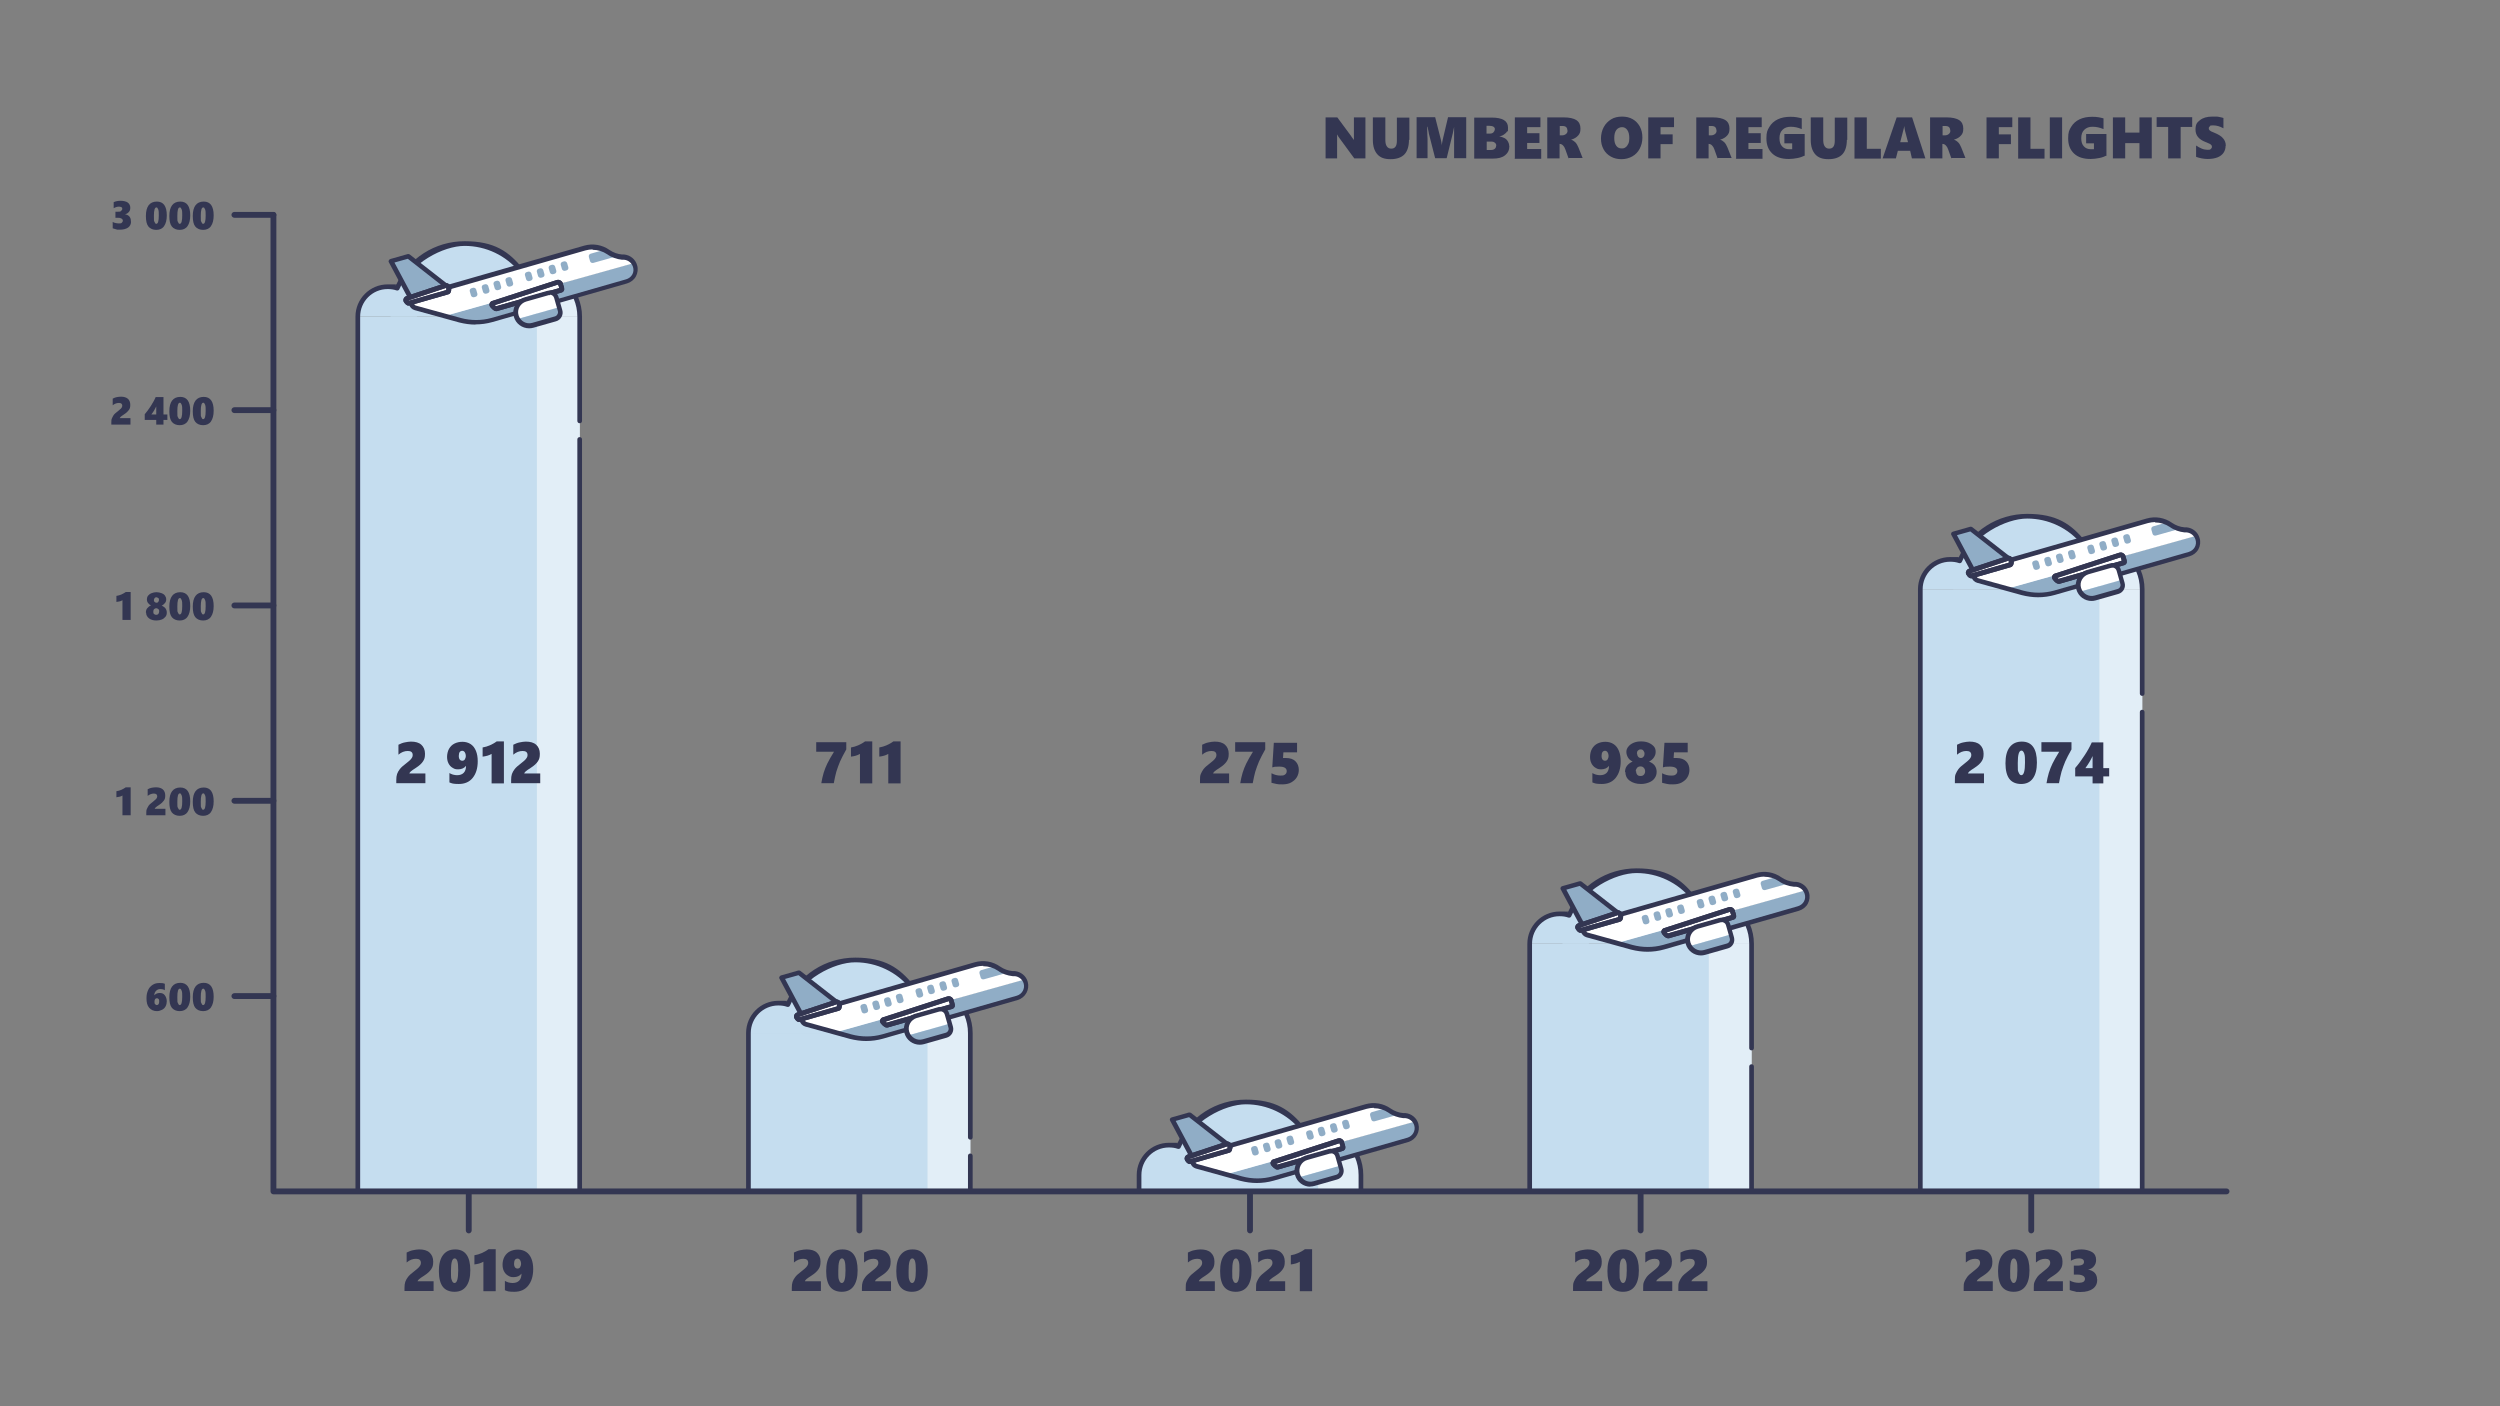 <?xml version="1.0" encoding="UTF-8"?>
<svg id="Reittilentojen_määrä" data-name="Reittilentojen määrä" xmlns="http://www.w3.org/2000/svg" version="1.1" viewBox="0 0 1280 720">
  <rect x="0" y="0" width="1280" height="720" fill="#808080" stroke="none"/>
  <defs>
    <style>
      .cls-1 {
        fill: #c5ddef;
      }

      .cls-1, .cls-2, .cls-3, .cls-4, .cls-5 {
        stroke-width: 0px;
      }

      .cls-2 {
        fill: #90adc6;
      }

      .cls-3 {
        fill: #fff;
      }

      .cls-4 {
        fill: #e2eef7;
      }

      .cls-5 {
        fill: #333652;
      }
    </style>
  </defs>
  <path class="cls-5" d="M207.1,661.1v-1.7c0-1.2.1-2.2.4-3.1s.8-1.7,1.4-2.5,1.7-1.8,3.3-3c1.1-.9,1.9-1.5,2.2-1.9.4-.4.6-.8.8-1.1s.3-.8.3-1.2c0-1.4-.8-2.1-2.5-2.1s-3.3.6-4.8,1.9v-5.1c1.2-.6,2.2-1,3.3-1.2s2-.4,3.1-.4c2.3,0,4.1.5,5.3,1.6s1.9,2.6,1.9,4.6-.3,2.8-1,3.9-1.9,2.2-3.6,3.3c-1.4.9-2.3,1.5-2.7,1.9s-.7.8-.7,1h8.2v5h-14.9Z"/>
  <path class="cls-5" d="M240.8,650.4c0,3.6-.7,6.3-2.1,8.2s-3.4,2.8-6,2.8-4.7-.9-6-2.6-2-4.4-2-8,.7-6.4,2.2-8.3,3.5-2.8,6.2-2.8c5.1,0,7.7,3.6,7.7,10.7h0ZM234.6,650.4c0-2.1-.1-3.6-.4-4.6s-.8-1.5-1.4-1.5c-1.3,0-1.9,2.1-1.9,6.4s.1,3.7.4,4.7c.3,1,.8,1.5,1.4,1.5,1.3,0,1.9-2.2,1.9-6.5h0Z"/>
  <path class="cls-5" d="M247.5,661.1v-15.1c-.7.4-1.4.7-2.1.9s-1.6.4-2.5.5v-4.7c1.3-.2,2.5-.6,3.7-1.1,1.1-.5,2.3-1.1,3.5-2h3.7v21.5h-6.3Z"/>
  <path class="cls-5" d="M273,649.7c0,3.7-.9,6.5-2.6,8.6s-4.1,3.1-7.1,3.1-3.5-.3-4.8-.8v-4.8c.4.3,1,.5,1.8.8.8.2,1.5.3,2.1.3,1.5,0,2.6-.4,3.4-1.2s1.2-2,1.2-3.6h0c-.9,1.2-2.3,1.8-4,1.8s-2-.3-2.9-.8-1.6-1.3-2.1-2.3-.7-2.1-.7-3.3.3-2.9,1-4.1,1.6-2.1,2.8-2.7,2.6-.9,4.1-.9,3,.4,4.2,1.2,2.1,2,2.7,3.5.9,3.2.9,5.3h0ZM266.8,647c0-.7-.2-1.3-.5-1.8s-.8-.8-1.3-.8-1,.2-1.3.6c-.3.4-.5,1.1-.5,2s.2,1.5.5,1.9.8.6,1.3.6,1-.2,1.3-.7.5-1.1.5-1.9h0Z"/>
  <path class="cls-5" d="M240,631.5c-.8,0-1.5-.7-1.5-1.5v-20c0-.8.7-1.5,1.5-1.5s1.5.7,1.5,1.5v20c0,.8-.7,1.5-1.5,1.5Z"/>
  <path class="cls-5" d="M405.4,661.1v-1.7c0-1.2.1-2.2.4-3.1s.8-1.7,1.4-2.5,1.7-1.8,3.3-3c1.1-.9,1.9-1.5,2.2-1.9.4-.4.6-.8.8-1.1s.3-.8.3-1.2c0-1.4-.8-2.1-2.5-2.1s-3.3.6-4.8,1.9v-5.1c1.2-.6,2.2-1,3.3-1.2s2-.4,3.1-.4c2.3,0,4.1.5,5.3,1.6s1.9,2.6,1.9,4.6-.3,2.8-1,3.9-1.9,2.2-3.6,3.3c-1.4.9-2.3,1.5-2.7,1.9-.4.4-.7.8-.7,1h8.2v5h-14.9Z"/>
  <path class="cls-5" d="M439.1,650.4c0,3.6-.7,6.3-2.1,8.2s-3.4,2.8-6,2.8-4.7-.9-6-2.6-2-4.4-2-8,.7-6.4,2.2-8.3,3.5-2.8,6.2-2.8c5.1,0,7.7,3.6,7.7,10.7h0ZM432.9,650.4c0-2.1-.1-3.6-.4-4.6s-.8-1.5-1.4-1.5c-1.3,0-1.9,2.1-1.9,6.4s.1,3.7.4,4.7.8,1.5,1.4,1.5c1.3,0,1.9-2.2,1.9-6.5h0Z"/>
  <path class="cls-5" d="M441.3,661.1v-1.7c0-1.2.1-2.2.4-3.1s.8-1.7,1.4-2.5,1.7-1.8,3.3-3c1.1-.9,1.9-1.5,2.2-1.9.4-.4.6-.8.8-1.1s.3-.8.3-1.2c0-1.4-.8-2.1-2.5-2.1s-3.3.6-4.8,1.9v-5.1c1.2-.6,2.2-1,3.3-1.2s2-.4,3.1-.4c2.3,0,4.1.5,5.3,1.6s1.9,2.6,1.9,4.6-.3,2.8-1,3.9-1.9,2.2-3.6,3.3c-1.4.9-2.3,1.5-2.7,1.9-.4.4-.7.8-.7,1h8.2v5h-14.9Z"/>
  <path class="cls-5" d="M475,650.4c0,3.6-.7,6.3-2.1,8.2s-3.4,2.8-6,2.8-4.7-.9-6-2.6-2-4.4-2-8,.7-6.4,2.2-8.3,3.5-2.8,6.2-2.8c5.1,0,7.7,3.6,7.7,10.7h0ZM468.9,650.4c0-2.1-.1-3.6-.4-4.6s-.8-1.5-1.4-1.5c-1.3,0-1.9,2.1-1.9,6.4s.1,3.7.4,4.7.8,1.5,1.4,1.5c1.3,0,1.9-2.2,1.9-6.5h0Z"/>
  <path class="cls-5" d="M440,631.5c-.8,0-1.5-.7-1.5-1.5v-20c0-.8.7-1.5,1.5-1.5s1.5.7,1.5,1.5v20c0,.8-.7,1.5-1.5,1.5Z"/>
  <path class="cls-5" d="M607.1,661.1v-1.7c0-1.2,0-2.2.4-3.1s.8-1.7,1.4-2.5,1.7-1.8,3.3-3c1.1-.9,1.9-1.5,2.2-1.9.4-.4.6-.8.8-1.1s.3-.8.3-1.2c0-1.4-.8-2.1-2.5-2.1s-3.3.6-4.8,1.9v-5.1c1.2-.6,2.2-1,3.3-1.2s2-.4,3.1-.4c2.3,0,4.1.5,5.3,1.6s1.9,2.6,1.9,4.6-.3,2.8-1,3.9-1.9,2.2-3.6,3.3c-1.4.9-2.3,1.5-2.7,1.9s-.7.8-.7,1h8.2v5h-14.9Z"/>
  <path class="cls-5" d="M640.8,650.4c0,3.6-.7,6.3-2.1,8.2s-3.4,2.8-6,2.8-4.7-.9-6-2.6-2-4.4-2-8,.7-6.4,2.2-8.3,3.5-2.8,6.2-2.8c5.1,0,7.7,3.6,7.7,10.7h0ZM634.6,650.4c0-2.1,0-3.6-.4-4.6s-.8-1.5-1.4-1.5c-1.3,0-1.9,2.1-1.9,6.4s0,3.7.4,4.7c.3,1,.8,1.5,1.4,1.5,1.3,0,1.9-2.2,1.9-6.5h0Z"/>
  <path class="cls-5" d="M643.1,661.1v-1.7c0-1.2,0-2.2.4-3.1s.8-1.7,1.4-2.5,1.7-1.8,3.3-3c1.1-.9,1.9-1.5,2.2-1.9.4-.4.6-.8.8-1.1s.3-.8.3-1.2c0-1.4-.8-2.1-2.5-2.1s-3.3.6-4.8,1.9v-5.1c1.2-.6,2.2-1,3.3-1.2s2-.4,3.1-.4c2.3,0,4.1.5,5.3,1.6s1.9,2.6,1.9,4.6-.3,2.8-1,3.9-1.9,2.2-3.6,3.3c-1.4.9-2.3,1.5-2.7,1.9s-.7.8-.7,1h8.2v5h-14.9Z"/>
  <path class="cls-5" d="M665.5,661.1v-15.1c-.7.4-1.4.7-2.1.9s-1.6.4-2.5.5v-4.7c1.3-.2,2.5-.6,3.7-1.1,1.1-.5,2.3-1.1,3.5-2h3.7v21.5h-6.3Z"/>
  <path class="cls-5" d="M640,631.5c-.8,0-1.5-.7-1.5-1.5v-20c0-.8.7-1.5,1.5-1.5s1.5.7,1.5,1.5v20c0,.8-.7,1.5-1.5,1.5Z"/>
  <path class="cls-5" d="M805.4,661.1v-1.7c0-1.2,0-2.2.4-3.1s.8-1.7,1.4-2.5,1.7-1.8,3.3-3c1.1-.9,1.9-1.5,2.2-1.9.4-.4.6-.8.8-1.1s.3-.8.3-1.2c0-1.4-.8-2.1-2.5-2.1s-3.3.6-4.8,1.9v-5.1c1.2-.6,2.2-1,3.3-1.2s2-.4,3.1-.4c2.3,0,4.1.5,5.3,1.6s1.9,2.6,1.9,4.6-.3,2.8-1,3.9-1.9,2.2-3.6,3.3c-1.4.9-2.3,1.5-2.7,1.9s-.7.8-.7,1h8.2v5h-14.9Z"/>
  <path class="cls-5" d="M839.1,650.4c0,3.6-.7,6.3-2.1,8.2s-3.4,2.8-6,2.8-4.7-.9-6-2.6-2-4.4-2-8,.7-6.4,2.2-8.3,3.5-2.8,6.2-2.8c5.1,0,7.7,3.6,7.7,10.7h0ZM832.9,650.4c0-2.1,0-3.6-.4-4.6s-.8-1.5-1.4-1.5c-1.3,0-1.9,2.1-1.9,6.4s0,3.7.4,4.7c.3,1,.8,1.5,1.4,1.5,1.3,0,1.9-2.2,1.9-6.5h0Z"/>
  <path class="cls-5" d="M841.3,661.1v-1.7c0-1.2,0-2.2.4-3.1s.8-1.7,1.4-2.5,1.7-1.8,3.3-3c1.1-.9,1.9-1.5,2.2-1.9.4-.4.6-.8.8-1.1s.3-.8.3-1.2c0-1.4-.8-2.1-2.5-2.1s-3.3.6-4.8,1.9v-5.1c1.2-.6,2.2-1,3.3-1.2s2-.4,3.1-.4c2.3,0,4.1.5,5.3,1.6s1.9,2.6,1.9,4.6-.3,2.8-1,3.9-1.9,2.2-3.6,3.3c-1.4.9-2.3,1.5-2.7,1.9s-.7.8-.7,1h8.2v5h-14.9Z"/>
  <path class="cls-5" d="M859.3,661.1v-1.7c0-1.2,0-2.2.4-3.1s.8-1.7,1.4-2.5,1.7-1.8,3.3-3c1.1-.9,1.9-1.5,2.2-1.9.4-.4.6-.8.8-1.1s.3-.8.3-1.2c0-1.4-.8-2.1-2.5-2.1s-3.3.6-4.8,1.9v-5.1c1.2-.6,2.2-1,3.3-1.2s2-.4,3.1-.4c2.3,0,4.1.5,5.3,1.6s1.9,2.6,1.9,4.6-.3,2.8-1,3.9-1.9,2.2-3.6,3.3c-1.4.9-2.3,1.5-2.7,1.9s-.7.8-.7,1h8.2v5h-14.9Z"/>
  <path class="cls-5" d="M840,631.5c-.8,0-1.5-.7-1.5-1.5v-20c0-.8.7-1.5,1.5-1.5s1.5.7,1.5,1.5v20c0,.8-.7,1.5-1.5,1.5Z"/>
  <path class="cls-5" d="M1005.4,661.1v-1.7c0-1.2,0-2.2.4-3.1s.8-1.7,1.4-2.5,1.7-1.8,3.3-3c1.1-.9,1.9-1.5,2.2-1.9.4-.4.6-.8.8-1.1s.3-.8.3-1.2c0-1.4-.8-2.1-2.5-2.1s-3.3.6-4.8,1.9v-5.1c1.2-.6,2.2-1,3.3-1.2s2-.4,3.1-.4c2.3,0,4.1.5,5.3,1.6s1.9,2.6,1.9,4.6-.3,2.8-1,3.9-1.9,2.2-3.6,3.3c-1.4.9-2.3,1.5-2.7,1.9s-.7.8-.7,1h8.2v5h-14.9Z"/>
  <path class="cls-5" d="M1039.1,650.4c0,3.6-.7,6.3-2.1,8.2s-3.4,2.8-6,2.8-4.7-.9-6-2.6-2-4.4-2-8,.7-6.4,2.2-8.3c1.5-1.9,3.5-2.8,6.2-2.8,5.1,0,7.7,3.6,7.7,10.7h0ZM1032.9,650.4c0-2.1,0-3.6-.4-4.6s-.8-1.5-1.4-1.5c-1.3,0-1.9,2.1-1.9,6.4s0,3.7.4,4.7.8,1.5,1.4,1.5c1.3,0,1.9-2.2,1.9-6.5h0Z"/>
  <path class="cls-5" d="M1041.3,661.1v-1.7c0-1.2,0-2.2.4-3.1s.8-1.7,1.4-2.5,1.7-1.8,3.3-3c1.1-.9,1.9-1.5,2.2-1.9.4-.4.6-.8.8-1.1s.3-.8.3-1.2c0-1.4-.8-2.1-2.5-2.1s-3.3.6-4.8,1.9v-5.1c1.2-.6,2.2-1,3.3-1.2s2-.4,3.1-.4c2.3,0,4.1.5,5.3,1.6s1.9,2.6,1.9,4.6-.3,2.8-1,3.9-1.9,2.2-3.6,3.3c-1.4.9-2.3,1.5-2.7,1.9-.4.4-.7.8-.7,1h8.2v5h-14.9Z"/>
  <path class="cls-5" d="M1073.8,655.1c0,2-.7,3.6-2.2,4.7s-3.6,1.7-6.3,1.7-2,0-3-.3c-1-.2-1.9-.4-2.6-.7v-4.9c.7.4,1.4.7,2.2.9s1.7.3,2.5.3,1.8-.2,2.3-.5.8-.9.8-1.5-.3-1.2-1-1.6-1.6-.6-2.7-.6h-2v-4.6h1.8c1.2,0,2.1-.2,2.6-.5.6-.4.8-.8.8-1.4s-.2-1-.6-1.3-1.1-.5-2-.5c-1.4,0-2.7.4-4.1,1.2v-4.7c1.7-.7,3.5-1.1,5.4-1.1s4.1.5,5.5,1.4,2,2.3,2,3.9-.4,2.4-1.1,3.3-1.7,1.5-3,1.7h0c1.4.3,2.5.8,3.4,1.7.8.9,1.2,2,1.2,3.3h0Z"/>
  <path class="cls-5" d="M1040,631.5c-.8,0-1.5-.7-1.5-1.5v-20c0-.8.7-1.5,1.5-1.5s1.5.7,1.5,1.5v20c0,.8-.7,1.5-1.5,1.5Z"/>
  <path class="cls-5" d="M140,111.5h-20c-.8,0-1.5-.7-1.5-1.5s.7-1.5,1.5-1.5h20c.8,0,1.5.7,1.5,1.5s-.7,1.5-1.5,1.5Z"/>
  <path class="cls-5" d="M67.1,113.4c0,1.3-.5,2.4-1.5,3.1s-2.4,1.1-4.2,1.1-1.3,0-2-.2-1.2-.3-1.7-.5v-3.3c.4.3.9.5,1.5.6s1.1.2,1.7.2,1.2,0,1.5-.4.5-.6.5-1-.2-.8-.7-1.1-1-.4-1.8-.4h-1.3v-3.1h1.2c.8,0,1.4,0,1.7-.4s.6-.6.6-1,0-.7-.4-.9-.7-.3-1.3-.3c-.9,0-1.8.3-2.7.8v-3.1c1.1-.5,2.3-.7,3.6-.7s2.8.3,3.6.9,1.3,1.5,1.3,2.6-.2,1.6-.7,2.2-1.1,1-2,1.2h0c.9.2,1.7.5,2.2,1.1s.8,1.3.8,2.2v.4Z"/>
  <path class="cls-5" d="M85.4,110.3c0,2.4-.5,4.2-1.4,5.5s-2.3,1.9-4,1.9-3.1-.6-4-1.7-1.3-2.9-1.3-5.4.5-4.3,1.4-5.5,2.3-1.9,4.2-1.9c3.4,0,5.1,2.4,5.1,7.1ZM81.3,110.3c0-1.4,0-2.4-.3-3.1s-.5-1-.9-1c-.9,0-1.3,1.4-1.3,4.3s0,2.4.3,3.1.5,1,.9,1c.9,0,1.3-1.4,1.3-4.3Z"/>
  <path class="cls-5" d="M97.4,110.3c0,2.4-.5,4.2-1.4,5.5s-2.3,1.9-4,1.9-3.1-.6-4-1.7-1.3-2.9-1.3-5.4.5-4.3,1.4-5.5,2.3-1.9,4.2-1.9c3.4,0,5.1,2.4,5.1,7.1ZM93.3,110.3c0-1.4,0-2.4-.3-3.1s-.5-1-.9-1c-.9,0-1.3,1.4-1.3,4.3s0,2.4.3,3.1.5,1,.9,1c.9,0,1.3-1.4,1.3-4.3Z"/>
  <path class="cls-5" d="M109.4,110.3c0,2.4-.5,4.2-1.4,5.5s-2.3,1.9-4,1.9-3.1-.6-4-1.7-1.3-2.9-1.3-5.4.5-4.3,1.4-5.5,2.3-1.9,4.2-1.9c3.4,0,5.1,2.4,5.1,7.1ZM105.3,110.3c0-1.4,0-2.4-.3-3.1s-.5-1-.9-1c-.9,0-1.3,1.4-1.3,4.3s0,2.4.3,3.1.5,1,.9,1c.9,0,1.3-1.4,1.3-4.3Z"/>
  <path class="cls-5" d="M140,211.5h-20c-.8,0-1.5-.7-1.5-1.5s.7-1.5,1.5-1.5h20c.8,0,1.5.7,1.5,1.5s-.7,1.5-1.5,1.5Z"/>
  <path class="cls-5" d="M57,217.4v-1.1c0-.8,0-1.5.3-2.1s.5-1.1.9-1.7,1.2-1.2,2.2-2c.7-.6,1.2-1,1.5-1.3s.4-.5.5-.7.2-.5.2-.8c0-.9-.6-1.4-1.7-1.4s-2.2.4-3.2,1.2v-3.4c.8-.4,1.5-.7,2.2-.8s1.4-.2,2.1-.2c1.5,0,2.7.4,3.5,1.1s1.2,1.8,1.2,3.1-.2,1.9-.7,2.6-1.2,1.4-2.4,2.2c-.9.6-1.5,1-1.8,1.3s-.4.5-.5.7h5.5v3.3h-9.9,0Z"/>
  <path class="cls-5" d="M83.7,203.4v8.8h2v2.8h-2v2.4h-3.7v-2.4h-5.9v-2.9c1-1.2,2.1-2.6,3.1-4.2s1.9-3.1,2.5-4.6h4ZM80,212.2v-4.1c-.6,1.3-1.4,2.7-2.5,4.1h2.5Z"/>
  <path class="cls-5" d="M97.4,210.3c0,2.4-.5,4.2-1.4,5.5s-2.3,1.9-4,1.9-3.1-.6-4-1.7-1.3-2.9-1.3-5.4.5-4.3,1.4-5.5,2.3-1.9,4.2-1.9c3.4,0,5.1,2.4,5.1,7.1h0ZM93.3,210.3c0-1.4,0-2.4-.3-3.1s-.5-1-.9-1c-.9,0-1.3,1.4-1.3,4.3s0,2.4.3,3.1.5,1,.9,1c.9,0,1.3-1.4,1.3-4.3Z"/>
  <path class="cls-5" d="M109.4,210.3c0,2.4-.5,4.2-1.4,5.5s-2.3,1.9-4,1.9-3.1-.6-4-1.7-1.3-2.9-1.3-5.4.5-4.3,1.4-5.5,2.3-1.9,4.2-1.9c3.4,0,5.1,2.4,5.1,7.1h0ZM105.3,210.3c0-1.4,0-2.4-.3-3.1s-.5-1-.9-1c-.9,0-1.3,1.4-1.3,4.3s0,2.4.3,3.1.5,1,.9,1c.9,0,1.3-1.4,1.3-4.3Z"/>
  <path class="cls-5" d="M140,311.5h-20c-.8,0-1.5-.7-1.5-1.5s.7-1.5,1.5-1.5h20c.8,0,1.5.7,1.5,1.5s-.7,1.5-1.5,1.5Z"/>
  <path class="cls-5" d="M62.7,317.4v-10.1c-.5.3-.9.5-1.4.6s-1,.2-1.7.3v-3.1c.9-.1,1.7-.4,2.5-.7s1.5-.8,2.3-1.3h2.5v14.3h-4.2Z"/>
  <path class="cls-5" d="M74.7,313.6c0-.9.2-1.6.7-2.2s1.1-1.1,1.9-1.4c-.7-.4-1.2-.8-1.6-1.4s-.5-1.2-.5-1.8.2-1.3.6-1.8,1-1,1.8-1.3,1.6-.5,2.5-.5,1.8.2,2.6.5,1.4.7,1.8,1.3.6,1.2.6,1.9-.2,1.3-.6,1.8-.9,1-1.7,1.4c.9.4,1.6.9,2,1.5s.6,1.3.6,2.1-.2,1.5-.7,2.1-1.1,1.1-1.9,1.4-1.7.5-2.7.5c-1.6,0-2.9-.4-3.8-1.1s-1.5-1.7-1.5-2.9h-.1ZM78.5,313.2c0,.5,0,.9.4,1.2s.7.4,1.1.4.9-.2,1.1-.5.4-.7.4-1.2,0-.9-.4-1.2-.7-.5-1.1-.5-.8.2-1.1.5-.4.7-.4,1.2h0ZM78.8,307.2c0,.4,0,.7.4,1s.5.4.9.4.7-.1.9-.4.4-.6.4-1,0-.8-.4-1-.6-.4-.9-.4-.7.1-.9.4-.4.6-.4,1Z"/>
  <path class="cls-5" d="M97.4,310.3c0,2.4-.5,4.2-1.4,5.5s-2.3,1.9-4,1.9-3.1-.6-4-1.7-1.3-2.9-1.3-5.4.5-4.3,1.4-5.5,2.3-1.9,4.2-1.9c3.4,0,5.1,2.4,5.1,7.1ZM93.3,310.3c0-1.4,0-2.4-.3-3.1s-.5-1-.9-1c-.9,0-1.3,1.4-1.3,4.3s0,2.4.3,3.1.5,1,.9,1c.9,0,1.3-1.4,1.3-4.3Z"/>
  <path class="cls-5" d="M109.4,310.3c0,2.4-.5,4.2-1.4,5.5s-2.3,1.9-4,1.9-3.1-.6-4-1.7-1.3-2.9-1.3-5.4.5-4.3,1.4-5.5,2.3-1.9,4.2-1.9c3.4,0,5.1,2.4,5.1,7.1ZM105.3,310.3c0-1.4,0-2.4-.3-3.1s-.5-1-.9-1c-.9,0-1.3,1.4-1.3,4.3s0,2.4.3,3.1.5,1,.9,1c.9,0,1.3-1.4,1.3-4.3Z"/>
  <path class="cls-5" d="M140,411.5h-20c-.8,0-1.5-.7-1.5-1.5s.7-1.5,1.5-1.5h20c.8,0,1.5.7,1.5,1.5s-.7,1.5-1.5,1.5Z"/>
  <path class="cls-5" d="M62.7,417.4v-10.1c-.5.3-.9.5-1.4.6s-1,.2-1.7.3v-3.1c.9-.1,1.7-.4,2.5-.7s1.5-.8,2.3-1.3h2.5v14.3h-4.2Z"/>
  <path class="cls-5" d="M74.9,417.4v-1.1c0-.8,0-1.5.3-2.1s.5-1.1.9-1.7,1.2-1.2,2.2-2c.7-.6,1.2-1,1.5-1.3s.4-.5.5-.7.2-.5.2-.8c0-.9-.6-1.4-1.7-1.4s-2.2.4-3.2,1.2v-3.4c.8-.4,1.5-.7,2.2-.8s1.4-.2,2.1-.2c1.5,0,2.7.4,3.5,1.1s1.2,1.8,1.2,3.1-.2,1.9-.7,2.6-1.2,1.4-2.4,2.2c-.9.6-1.5,1-1.8,1.3s-.4.5-.5.7h5.5v3.3h-9.9.1Z"/>
  <path class="cls-5" d="M97.4,410.3c0,2.4-.5,4.2-1.4,5.5s-2.3,1.9-4,1.9-3.1-.6-4-1.7-1.3-2.9-1.3-5.4.5-4.3,1.4-5.5,2.3-1.9,4.2-1.9c3.4,0,5.1,2.4,5.1,7.1ZM93.3,410.3c0-1.4,0-2.4-.3-3.1s-.5-1-.9-1c-.9,0-1.3,1.4-1.3,4.3s0,2.4.3,3.1.5,1,.9,1c.9,0,1.3-1.4,1.3-4.3Z"/>
  <path class="cls-5" d="M109.4,410.3c0,2.4-.5,4.2-1.4,5.5s-2.3,1.9-4,1.9-3.1-.6-4-1.7-1.3-2.9-1.3-5.4.5-4.3,1.4-5.5,2.3-1.9,4.2-1.9c3.4,0,5.1,2.4,5.1,7.1ZM105.3,410.3c0-1.4,0-2.4-.3-3.1s-.5-1-.9-1c-.9,0-1.3,1.4-1.3,4.3s0,2.4.3,3.1.5,1,.9,1c.9,0,1.3-1.4,1.3-4.3Z"/>
  <path class="cls-5" d="M140,511.5h-20c-.8,0-1.5-.7-1.5-1.5s.7-1.5,1.5-1.5h20c.8,0,1.5.7,1.5,1.5s-.7,1.5-1.5,1.5Z"/>
  <path class="cls-5" d="M85.4,512.6c0,.9-.2,1.8-.6,2.6s-1,1.4-1.8,1.8-1.7.7-2.6.7c-1.7,0-3-.6-4-1.7s-1.4-2.8-1.4-4.8.3-3,.8-4.2,1.3-2.1,2.4-2.8,2.2-.9,3.6-.9,1.9.1,2.6.4v3.3c-.6-.4-1.4-.6-2.3-.6s-1.6.3-2.2.9-.9,1.4-.9,2.3h0c.7-.8,1.6-1.2,2.8-1.2s2,.4,2.6,1.2,1,1.9,1,3.2v-.2ZM81.5,512.7c0-.5,0-.9-.3-1.2s-.5-.4-.9-.4-.7.2-.9.5-.3.7-.3,1.3,0,.9.3,1.2.5.5.9.5.7-.2.9-.5.3-.7.3-1.3h0Z"/>
  <path class="cls-5" d="M97.4,510.3c0,2.4-.5,4.2-1.4,5.5s-2.3,1.9-4,1.9-3.1-.6-4-1.7-1.3-2.9-1.3-5.4.5-4.3,1.4-5.5,2.3-1.9,4.2-1.9c3.4,0,5.1,2.4,5.1,7.1h0ZM93.3,510.3c0-1.4,0-2.4-.3-3.1s-.5-1-.9-1c-.9,0-1.3,1.4-1.3,4.3s0,2.4.3,3.1.5,1,.9,1c.9,0,1.3-1.4,1.3-4.3Z"/>
  <path class="cls-5" d="M109.4,510.3c0,2.4-.5,4.2-1.4,5.5s-2.3,1.9-4,1.9-3.1-.6-4-1.7-1.3-2.9-1.3-5.4.5-4.3,1.4-5.5,2.3-1.9,4.2-1.9c3.4,0,5.1,2.4,5.1,7.1h0ZM105.3,510.3c0-1.4,0-2.4-.3-3.1s-.5-1-.9-1c-.9,0-1.3,1.4-1.3,4.3s0,2.4.3,3.1.5,1,.9,1c.9,0,1.3-1.4,1.3-4.3Z"/>
  <rect class="cls-4" x="1066.5" y="301.7" width="30.4" height="308"/>
  <rect class="cls-1" x="983.3" y="301.7" width="91.6" height="308.3"/>
  <path class="cls-4" d="M1072.5,277.4c13.4,0,24.4,10.9,24.4,24.4h-48.7c0-13.4,10.9-24.4,24.4-24.4h-.1Z"/>
  <path class="cls-1" d="M1037.5,264.3c20.7,0,37.4,16.8,37.4,37.4h-74.9c0-20.7,16.8-37.4,37.4-37.4h0Z"/>
  <path class="cls-1" d="M998.2,286.4c8.5,0,15.3,6.9,15.3,15.3h-30.7c0-8.5,6.9-15.3,15.3-15.3h.1Z"/>
  <path class="cls-5" d="M983.2,611.2c-.7,0-1.2-.5-1.2-1.2v-308.3c0-9.1,7.4-16.5,16.5-16.5s2.8.2,4.2.5c6.3-13.8,20-22.6,35.2-22.6s22.6,5.2,30,14.3c.4.5.3,1.3-.2,1.7-.5.4-1.3.3-1.7-.2-6.9-8.5-17.2-13.4-28.1-13.4s-27.7,8.7-33.4,22.1c-.2.6-.9.9-1.5.7-1.4-.5-2.9-.7-4.5-.7-7.8,0-14.1,6.3-14.1,14.1v308.3c0,.7-.5,1.2-1.2,1.2h0Z"/>
  <path class="cls-5" d="M1096.8,611.2c-.7,0-1.2-.5-1.2-1.2v-245.4c0-.7.5-1.2,1.2-1.2s1.2.5,1.2,1.2v245.4c0,.7-.5,1.2-1.2,1.2Z"/>
  <path class="cls-5" d="M1096.8,356.3c-.7,0-1.2-.5-1.2-1.2v-53.4c0-12.8-10.4-23.2-23.2-23.2s-1.2-.5-1.2-1.2.5-1.2,1.2-1.2c14.1,0,25.6,11.5,25.6,25.6v53.4c0,.7-.5,1.2-1.2,1.2h0Z"/>
  <polygon class="cls-2" points="1029.4 286.7 1009 270.8 1000.3 273.3 1010.3 292.2 1029.4 286.7"/>
  <path class="cls-2" d="M1125.2,275.8c-.2-.6-.4-1.1-.7-1.6l-96.9,27.1,7.9,2.2c5.4,1.5,11,1.4,16.4,0l69-19.8c3.4-1,5.3-4.5,4.3-7.8h0Z"/>
  <path class="cls-3" d="M1119.6,271.3h-1.1c-2.5-.3-4.9-1.2-7-2.6h0c-3.5-2.5-8-3.2-12.1-2l-86.7,24.9c-1.6.5-2.5,2.1-2,3.7h0c.3,1,1.1,1.8,2.1,2l14.9,4.1,96.9-27.1c-1-1.7-2.8-2.8-4.9-3h0Z"/>
  <rect class="cls-2" x="1040.8" y="286.9" width="3.4" height="4.8" rx="1.3" ry="1.3" transform="translate(-39.4 298.6) rotate(-16)"/>
  <rect class="cls-2" x="1046.9" y="285.1" width="3.4" height="4.8" rx="1.3" ry="1.3" transform="translate(-38.6 300.2) rotate(-16)"/>
  <rect class="cls-2" x="1052.9" y="283.4" width="3.4" height="4.8" rx="1.3" ry="1.3" transform="translate(-37.9 301.8) rotate(-16)"/>
  <rect class="cls-2" x="1059.1" y="281.6" width="3.4" height="4.8" rx="1.3" ry="1.3" transform="translate(-37.2 303.4) rotate(-16)"/>
  <rect class="cls-2" x="1069" y="278.9" width="3.4" height="4.8" rx="1.3" ry="1.3" transform="translate(-36.1 306) rotate(-16)"/>
  <rect class="cls-2" x="1075.1" y="277.1" width="3.4" height="4.8" rx="1.3" ry="1.3" transform="translate(-35.3 307.6) rotate(-16)"/>
  <rect class="cls-2" x="1081.3" y="275.2" width="3.4" height="4.8" rx="1.3" ry="1.3" transform="translate(-34.6 309.3) rotate(-16)"/>
  <rect class="cls-2" x="1087.4" y="273.5" width="3.4" height="4.8" rx="1.3" ry="1.3" transform="translate(-33.9 310.9) rotate(-16)"/>
  <path class="cls-2" d="M1111.5,268.7h0c-.7-.5-1.4-.9-2.1-1.2l-7,2c-.7.2-1.1.9-.9,1.7l.6,2.1c.2.7.9,1.1,1.7.9l12-3.4c-1.5-.4-2.9-1.1-4.2-2h0Z"/>
  <path class="cls-5" d="M1010.3,293.4c-.4,0-.8-.2-1.1-.6l-10.1-18.9c-.2-.3-.2-.7,0-1,0-.3.4-.6.8-.7l8.8-2.5c.4-.1.8,0,1.1.2l20.4,15.9c.4.3.5.7.4,1.2,0,.4-.4.8-.8.9l-19.1,5.5h-.4ZM1002,274.1l8.9,16.7,15.9-4.6-18-14.1-6.8,1.9h0Z"/>
  <path class="cls-5" d="M1043.5,305.8c-2.8,0-5.6-.4-8.4-1.1l-22.8-6.3c-1.4-.4-2.5-1.5-2.9-2.9-.6-2.2.6-4.5,2.9-5.1l86.7-24.9c4.5-1.3,9.3-.5,13.1,2.2,1.9,1.3,4.1,2.1,6.4,2.3h1.1c3.1.3,5.8,2.5,6.6,5.5.6,1.9.3,4-.6,5.7-1,1.8-2.6,3-4.5,3.6h0l-69,19.8c-2.8.8-5.8,1.2-8.7,1.2h0ZM1103.4,267.3c-1.2,0-2.4.2-3.6.5l-86.7,24.9c-.9.3-1.5,1.2-1.2,2.2.2.6.6,1.1,1.2,1.2l22.8,6.3c5.2,1.4,10.6,1.4,15.7,0l69-19.8c1.3-.4,2.4-1.2,3.1-2.4.7-1.2.8-2.6.4-3.9-.6-2-2.4-3.5-4.5-3.7h-1.1c-2.7-.3-5.4-1.2-7.6-2.8-2.2-1.5-4.8-2.3-7.5-2.3v-.2ZM1120.9,283.6h0Z"/>
  <path class="cls-3" d="M1085.3,284.2l-33,10.7c-.4.1-.6.5-.5,1h0c0,.4,1.8,2,2.2,1.9l33.3-9.6c.7-.2,0-2.3-.3-3.1h0c-.2-.7-1-1.2-1.7-.9Z"/>
  <path class="cls-5" d="M1054,298.9c-1.4,0-3.2-2.2-3.3-2.8-.3-1,.3-2.1,1.3-2.4l33-10.7c.7-.2,1.4-.2,2,.2.6.3,1.1.9,1.3,1.6v.3c.5,1.4.9,2.6.4,3.4-.2.4-.5.6-.9.8l-33.3,9.6h-.5ZM1053.3,295.8c.2.2.5.5.7.6l32.3-9.3c0-.5-.3-1.1-.4-1.3,0-.2,0-.3,0-.4h0q0-.1,0-.1h0l-32.3,10.5h0Z"/>
  <path class="cls-5" d="M1054,298.9c-1.4,0-3.2-2.2-3.3-2.8-.3-1,.3-2.1,1.3-2.4l33-10.7c.7-.2,1.4-.2,2,.2.6.3,1.1.9,1.3,1.6v.3c.5,1.4.9,2.6.4,3.4-.2.4-.5.6-.9.8l-33.3,9.6h-.5ZM1053.3,295.8c.2.2.5.5.7.6l32.3-9.3c0-.5-.3-1.1-.4-1.3,0-.2,0-.3,0-.4h0q0-.1,0-.1h0l-32.3,10.5h0ZM1085.3,284.2h0Z"/>
  <path class="cls-3" d="M1009.3,294.9l19.8-5.7c.7-.2.7-1.8.5-2.5h0c-.2-.7-1-1.1-1.7-.9l-19.6,6.5c-.5.2-.7.6-.6,1.1h0c0,.5,1,1.6,1.5,1.5h0Z"/>
  <path class="cls-5" d="M1009.2,296.1c-1.3,0-2.4-1.7-2.6-2.3-.3-1.1.3-2.2,1.4-2.6l19.6-6.5c.7-.2,1.4-.2,2,.2s1.1.9,1.3,1.5c.3,1.2.3,3.5-1.4,4l-19.8,5.7h-.5ZM1009,293.7h0ZM1009.1,293.3s.2.2.2.3l19.2-5.5v-1.1h0l-19.2,6.4h-.1Z"/>
  <path class="cls-5" d="M1009.2,296.1c-1.3,0-2.4-1.7-2.6-2.3-.3-1.1.3-2.2,1.4-2.6l19.6-6.5c.7-.2,1.4-.2,2,.2s1.1.9,1.3,1.5c.3,1.2.3,3.5-1.4,4l-19.8,5.7h-.5ZM1009.3,294.9h0ZM1009,293.7h0ZM1009.1,293.3s.2.2.2.3l19.2-5.5v-1.1h0l-19.2,6.4h-.1Z"/>
  <path class="cls-3" d="M1080.7,289.7l-11.6,3.3c-3.7,1.1-5.8,4.9-4.7,8.5h0c0,.5.4,1,.6,1.4l21.4-6.1-1.4-4.9c-.5-1.8-2.4-2.9-4.2-2.3h-.1Z"/>
  <path class="cls-2" d="M1086.3,296.9l-21.4,6.1c1.5,2.7,4.8,4.2,7.9,3.3l11.6-3.3c1.8-.5,2.9-2.4,2.3-4.2l-.5-1.8h0Z"/>
  <path class="cls-5" d="M1070.9,307.7c-3.5,0-6.8-2.3-7.8-5.9-1.2-4.3,1.3-8.8,5.5-10l11.6-3.3c2.4-.7,5,.7,5.7,3.2l1.9,6.7c.7,2.4-.7,5-3.2,5.7h0l-11.6,3.3c-.7.2-1.5.3-2.2.3h0ZM1081.6,290.7h-.6l-11.6,3.3c-3,.9-4.8,4-3.9,7s4,4.8,7,3.9l11.6-3.3c1.2-.3,1.9-1.6,1.5-2.7l-1.9-6.7c-.3-1-1.2-1.6-2.1-1.6h0ZM1084.5,302.9h0Z"/>
  <rect class="cls-4" x="866.5" y="483.2" width="30.4" height="126.5"/>
  <rect class="cls-1" x="783.3" y="483.2" width="91.6" height="126.8"/>
  <path class="cls-4" d="M872.5,458.9c13.4,0,24.4,10.9,24.4,24.4h-48.7c0-13.4,10.9-24.4,24.4-24.4h-.1Z"/>
  <path class="cls-1" d="M837.5,445.8c20.7,0,37.4,16.8,37.4,37.4h-74.9c0-20.7,16.8-37.4,37.4-37.4h0Z"/>
  <path class="cls-1" d="M798.2,467.9c8.5,0,15.3,6.9,15.3,15.3h-30.7c0-8.5,6.9-15.3,15.3-15.3h.1Z"/>
  <path class="cls-5" d="M783.2,611.2c-.7,0-1.2-.5-1.2-1.2v-126.8c0-9.1,7.4-16.5,16.5-16.5s2.8.2,4.2.5c6.3-13.8,20-22.6,35.2-22.6s22.6,5.2,30,14.3c.4.5.3,1.3-.2,1.7-.5.4-1.3.3-1.7-.2-6.9-8.5-17.2-13.4-28.1-13.4s-27.7,8.7-33.4,22.1c-.2.6-.9.9-1.5.7-1.4-.5-2.9-.7-4.5-.7-7.8,0-14.1,6.3-14.1,14.1v126.8c0,.7-.5,1.2-1.2,1.2Z"/>
  <path class="cls-5" d="M896.8,611.2c-.7,0-1.2-.5-1.2-1.2v-63.9c0-.7.5-1.2,1.2-1.2s1.2.5,1.2,1.2v63.9c0,.7-.5,1.2-1.2,1.2Z"/>
  <path class="cls-5" d="M896.8,537.8c-.7,0-1.2-.5-1.2-1.2v-53.4c0-12.8-10.4-23.2-23.2-23.2s-1.2-.5-1.2-1.2.5-1.2,1.2-1.2c14.1,0,25.6,11.5,25.6,25.6v53.4c0,.7-.5,1.2-1.2,1.2h0Z"/>
  <polygon class="cls-2" points="829.4 468.2 809 452.3 800.3 454.8 810.3 473.7 829.4 468.2"/>
  <path class="cls-2" d="M925.2,457.3c-.2-.6-.4-1.1-.7-1.6l-96.9,27.1,7.9,2.2c5.4,1.5,11,1.4,16.4,0l69-19.8c3.4-1,5.3-4.5,4.3-7.8h0Z"/>
  <path class="cls-3" d="M919.6,452.8h-1.1c-2.5-.3-4.9-1.2-7-2.6h0c-3.5-2.5-8-3.2-12.1-2l-86.7,24.9c-1.6.5-2.5,2.1-2,3.7h0c.3,1,1.1,1.8,2.1,2l14.9,4.1,96.9-27.1c-1-1.7-2.8-2.8-4.9-3h-.1Z"/>
  <rect class="cls-2" x="840.8" y="468.4" width="3.4" height="4.8" rx="1.3" ry="1.3" transform="translate(-97.1 250.5) rotate(-16)"/>
  <rect class="cls-2" x="846.9" y="466.6" width="3.4" height="4.8" rx="1.3" ry="1.3" transform="translate(-96.4 252.1) rotate(-16)"/>
  <rect class="cls-2" x="852.9" y="464.9" width="3.4" height="4.8" rx="1.3" ry="1.3" transform="translate(-95.7 253.7) rotate(-16)"/>
  <rect class="cls-2" x="859" y="463.1" width="3.4" height="4.8" rx="1.3" ry="1.3" transform="translate(-95 255.3) rotate(-16)"/>
  <rect class="cls-2" x="869" y="460.3" width="3.4" height="4.8" rx="1.3" ry="1.3" transform="translate(-93.8 257.9) rotate(-16)"/>
  <rect class="cls-2" x="875" y="458.6" width="3.4" height="4.8" rx="1.3" ry="1.3" transform="translate(-93.1 259.5) rotate(-16)"/>
  <rect class="cls-2" x="881.2" y="456.7" width="3.4" height="4.8" rx="1.3" ry="1.3" transform="translate(-92.4 261.1) rotate(-16)"/>
  <rect class="cls-2" x="887.4" y="455" width="3.4" height="4.8" rx="1.3" ry="1.3" transform="translate(-91.6 262.8) rotate(-16)"/>
  <path class="cls-2" d="M911.5,450.2h0c-.7-.5-1.4-.9-2.1-1.2l-7,2c-.7.2-1.1.9-.9,1.7l.6,2.1c.2.7.9,1.1,1.7.9l12-3.4c-1.5-.4-2.9-1.1-4.2-2h0Z"/>
  <path class="cls-5" d="M810.3,474.9c-.4,0-.8-.2-1.1-.6l-10.1-18.9c-.2-.3-.2-.7,0-1,0-.3.4-.6.8-.7l8.8-2.5c.4-.1.8,0,1.1.2l20.4,15.9c.4.3.5.7.4,1.2s-.4.8-.8.9l-19.1,5.5h-.4ZM802,455.6l8.9,16.7,15.9-4.6-18-14.1-6.8,1.9h0Z"/>
  <path class="cls-5" d="M843.5,487.3c-2.8,0-5.6-.4-8.4-1.1l-22.8-6.3c-1.4-.4-2.5-1.5-2.9-2.9-.6-2.2.6-4.5,2.9-5.1l86.7-24.9c4.5-1.3,9.3-.5,13.1,2.2,1.9,1.3,4.1,2.1,6.4,2.3h1.1c3.1.3,5.8,2.5,6.6,5.5.6,1.9.3,4-.6,5.7s-2.6,3-4.5,3.6l-69,19.8c-2.8.8-5.8,1.2-8.7,1.2h.1ZM903.4,448.8c-1.2,0-2.4.2-3.6.5l-86.7,24.9c-.5.1-.8.4-1.1.8-.2.4-.3.9-.2,1.3.2.6.6,1.1,1.2,1.2l22.8,6.3c5.2,1.4,10.6,1.4,15.7,0l69-19.8h0c1.3-.4,2.4-1.2,3.1-2.4.7-1.2.8-2.6.4-3.9-.6-2-2.4-3.5-4.5-3.7h-1.1c-2.7-.3-5.4-1.2-7.6-2.8-2.2-1.5-4.8-2.3-7.5-2.3h0Z"/>
  <path class="cls-3" d="M885.3,465.7l-33,10.7c-.4.1-.6.5-.5,1h0c0,.4,1.8,2,2.2,1.9l33.3-9.6c.7-.2,0-2.3-.3-3.1h0c-.2-.7-1-1.2-1.7-.9Z"/>
  <path class="cls-5" d="M854,480.4c-1.4,0-3.2-2.2-3.3-2.8-.3-1,.3-2.1,1.3-2.4l33-10.7c.7-.2,1.4-.2,2,.2.6.3,1.1.9,1.3,1.6v.3c.5,1.4.9,2.6.4,3.4-.2.4-.5.6-.9.8l-33.3,9.6h-.5ZM853.3,477.3c.2.2.5.5.7.6l32.3-9.3c0-.5-.3-1.1-.4-1.3,0-.2,0-.3,0-.4h0q0-.1,0-.1h0l-32.3,10.5h-.1Z"/>
  <path class="cls-5" d="M854,480.4c-1.4,0-3.2-2.2-3.3-2.8-.3-1,.3-2.1,1.3-2.4l33-10.7c.7-.2,1.4-.2,2,.2s1.1.9,1.3,1.6v.3c.5,1.4.9,2.6.4,3.4-.2.4-.5.6-.9.8l-33.3,9.6h-.5ZM853.3,477.3c.2.2.5.5.7.6l32.3-9.3c0-.5-.3-1.1-.4-1.3,0-.2,0-.3,0-.4h0q0-.1,0-.1h0l-32.3,10.5h-.1ZM885.3,465.7h0Z"/>
  <path class="cls-3" d="M809.3,476.4l19.8-5.7c.7-.2.7-1.8.5-2.5h0c-.2-.7-1-1.1-1.7-.9l-19.6,6.5c-.5.2-.7.6-.6,1.1h0c0,.5,1,1.6,1.5,1.5h0Z"/>
  <path class="cls-5" d="M809.2,477.6c-1.3,0-2.4-1.7-2.6-2.3-.3-1.1.3-2.2,1.4-2.6l19.6-6.5c.7-.2,1.4-.2,2,.2.6.3,1.1.9,1.3,1.5.3,1.2.3,3.5-1.4,4l-19.8,5.7h-.5ZM809.1,474.8s.2.2.2.3l19.2-5.5v-1.1h0l-19.2,6.4h-.1Z"/>
  <path class="cls-5" d="M809.2,477.6c-1.3,0-2.4-1.7-2.6-2.3-.3-1.1.3-2.2,1.4-2.6l19.6-6.5c.7-.2,1.4-.2,2,.2.6.3,1.1.9,1.3,1.5.3,1.2.3,3.5-1.4,4l-19.8,5.7h-.5ZM809.3,476.4h0ZM809.1,474.8s.2.2.2.3l19.2-5.5v-1.1h0l-19.2,6.4h-.1Z"/>
  <path class="cls-3" d="M880.7,471.2l-11.6,3.3c-3.7,1.1-5.8,4.9-4.7,8.5h0c0,.5.4,1,.6,1.4l21.4-6.1-1.4-4.9c-.5-1.8-2.4-2.9-4.2-2.3h0Z"/>
  <path class="cls-2" d="M886.3,478.4l-21.4,6.1c1.5,2.7,4.8,4.2,7.9,3.3l11.6-3.3c1.8-.5,2.9-2.4,2.3-4.2l-.5-1.8h.1Z"/>
  <path class="cls-5" d="M870.9,489.2c-3.5,0-6.8-2.3-7.8-5.9-1.2-4.3,1.3-8.8,5.5-10l11.6-3.3c1.2-.3,2.4-.2,3.5.4s1.9,1.6,2.2,2.8l1.9,6.7c.3,1.2.2,2.4-.4,3.5-.6,1.1-1.6,1.9-2.8,2.2h0l-11.6,3.3c-.7.2-1.5.3-2.2.3h0ZM881.6,472.2h-.6l-11.6,3.3c-3,.9-4.8,4-3.9,7,.9,3,4,4.8,7,3.9l11.6-3.3c1.2-.3,1.9-1.6,1.5-2.7l-1.9-6.7c-.2-.6-.5-1-1.1-1.3-.3-.2-.7-.3-1.1-.3h0ZM884.5,484.4h0Z"/>
  <rect class="cls-4" x="666.5" y="601.6" width="30.4" height="8.1"/>
  <rect class="cls-1" x="583.3" y="601.6" width="91.6" height="8.4"/>
  <path class="cls-4" d="M672.5,577.3c13.4,0,24.4,10.9,24.4,24.4h-48.7c0-13.4,10.9-24.4,24.4-24.4h-.1Z"/>
  <path class="cls-1" d="M637.5,564.2c20.7,0,37.4,16.8,37.4,37.4h-74.9c0-20.7,16.8-37.4,37.4-37.4h0Z"/>
  <path class="cls-1" d="M598.2,586.3c8.5,0,15.3,6.9,15.3,15.3h-30.7c0-8.5,6.9-15.3,15.3-15.3h.1Z"/>
  <path class="cls-5" d="M583.2,611.2c-.7,0-1.2-.5-1.2-1.2v-8.4c0-9.1,7.4-16.5,16.5-16.5s2.8.2,4.2.5c6.3-13.8,20-22.6,35.2-22.6s22.6,5.2,30,14.3c.4.5.3,1.3-.2,1.7s-1.3.3-1.7-.2c-6.9-8.5-17.2-13.4-28.1-13.4s-27.7,8.7-33.4,22.1c-.2.6-.9.9-1.5.7-1.4-.5-2.9-.7-4.5-.7-7.8,0-14.1,6.3-14.1,14.1v8.4c0,.7-.5,1.2-1.2,1.2h0Z"/>
  <path class="cls-5" d="M696.8,611.2c-.3,0-.6,0-.8-.4-.2-.2-.4-.5-.4-.8s0-.2,0-.2v-.2s0,0,0-.2c0,0,0,0,.2-.2.4-.4,1.2-.4,1.7,0s0,0,.2.2c0,0,0,0,0,.2v.4c0,.3,0,.6-.4.8,0,0-.2.2-.4.3h-.5.2Z"/>
  <path class="cls-5" d="M696.8,611.2c-.7,0-1.2-.5-1.2-1.2v-8.4c0-12.8-10.4-23.2-23.2-23.2s-1.2-.5-1.2-1.2.5-1.2,1.2-1.2c14.1,0,25.6,11.5,25.6,25.6v8.4c0,.7-.5,1.2-1.2,1.2h0Z"/>
  <polygon class="cls-2" points="629.4 586.6 609 570.7 600.3 573.2 610.3 592.1 629.4 586.6"/>
  <path class="cls-2" d="M725.2,575.7c-.2-.6-.4-1.1-.7-1.6l-96.9,27.1,7.9,2.2c5.4,1.5,11,1.4,16.4,0l69-19.8c3.4-1,5.3-4.5,4.3-7.8h0Z"/>
  <path class="cls-3" d="M719.6,571.2h-1.1c-2.5-.3-4.9-1.2-7-2.6h0c-3.5-2.5-8-3.2-12.1-2l-86.7,24.9c-1.6.5-2.5,2.1-2,3.7h0c.3,1,1.1,1.8,2.1,2l14.9,4.1,96.9-27.1c-1-1.7-2.8-2.8-4.9-3h-.1Z"/>
  <rect class="cls-2" x="640.8" y="586.8" width="3.4" height="4.8" rx="1.3" ry="1.3" transform="translate(-137.5 199.9) rotate(-16)"/>
  <rect class="cls-2" x="646.9" y="585.1" width="3.4" height="4.8" rx="1.3" ry="1.3" transform="translate(-136.8 201.5) rotate(-16)"/>
  <rect class="cls-2" x="652.9" y="583.3" width="3.4" height="4.8" rx="1.3" ry="1.3" transform="translate(-136.1 203.1) rotate(-16)"/>
  <rect class="cls-2" x="659" y="581.5" width="3.4" height="4.8" rx="1.3" ry="1.3" transform="translate(-135.4 204.7) rotate(-16)"/>
  <rect class="cls-2" x="669" y="578.7" width="3.4" height="4.8" rx="1.3" ry="1.3" transform="translate(-134.2 207.4) rotate(-16)"/>
  <rect class="cls-2" x="675" y="576.9" width="3.4" height="4.8" rx="1.3" ry="1.3" transform="translate(-133.5 209) rotate(-16)"/>
  <rect class="cls-2" x="681.2" y="575.1" width="3.4" height="4.8" rx="1.3" ry="1.3" transform="translate(-132.7 210.6) rotate(-16)"/>
  <rect class="cls-2" x="687.4" y="573.4" width="3.4" height="4.8" rx="1.3" ry="1.3" transform="translate(-132 212.2) rotate(-16)"/>
  <path class="cls-2" d="M711.5,568.6h0c-.7-.5-1.4-.9-2.1-1.2l-7,2c-.7.2-1.1.9-.9,1.7l.6,2.1c.2.7.9,1.1,1.7.9l12-3.4c-1.5-.4-2.9-1.1-4.2-2h0Z"/>
  <path class="cls-5" d="M610.3,593.3c-.4,0-.8-.2-1.1-.6l-10.1-18.9c-.2-.3-.2-.7,0-1,0-.3.4-.6.8-.7l8.8-2.5c.4,0,.8,0,1.1.2l20.4,15.9c.4.3.5.7.4,1.2s-.4.8-.8.9l-19.1,5.5h-.4ZM602,574l8.9,16.7,15.9-4.6-18-14.1-6.8,1.9h0Z"/>
  <path class="cls-5" d="M643.5,605.7c-2.8,0-5.6-.4-8.4-1.1l-22.8-6.3c-1.4-.4-2.5-1.5-2.9-2.9-.6-2.2.6-4.5,2.9-5.1l86.7-24.9c4.5-1.3,9.3-.5,13.1,2.2,1.9,1.3,4.1,2.1,6.4,2.3h1.1c3.1.3,5.8,2.5,6.6,5.5,1.1,4-1.2,8.1-5.1,9.3h0l-69,19.8c-2.8.8-5.8,1.2-8.7,1.2h.1ZM703.4,567.2c-1.2,0-2.4.2-3.6.5l-86.7,24.9c-.9.3-1.5,1.2-1.2,2.2.2.6.6,1.1,1.2,1.2l22.8,6.3c5.2,1.4,10.6,1.4,15.7,0l69-19.8c2.7-.8,4.3-3.6,3.5-6.3-.6-2-2.4-3.5-4.5-3.7h-1.1c-2.7-.3-5.4-1.2-7.6-2.8-2.2-1.5-4.8-2.3-7.5-2.3v-.2ZM720.9,583.5h0Z"/>
  <path class="cls-3" d="M685.3,584.1l-33,10.7c-.4,0-.6.5-.5,1h0c0,.4,1.8,2,2.2,1.9l33.3-9.6c.7-.2,0-2.3-.3-3.1h0c-.2-.7-1-1.2-1.7-.9h0Z"/>
  <path class="cls-5" d="M653.9,598.8c-.6,0-1.1-.3-2-1.1-.8-.7-1.2-1.3-1.3-1.7-.3-1,.3-2.1,1.3-2.4l33-10.7c.7-.2,1.4-.2,2,.2.6.3,1.1.9,1.3,1.6v.3c.5,1.4.9,2.6.4,3.4-.2.4-.5.6-.9.8l-33.3,9.6h-.5ZM653.3,595.7c.2.2.5.5.7.6l32.3-9.3c0-.5-.3-1.1-.4-1.3,0-.2,0-.3,0-.4h0q0,0,0,0l-32.3,10.5h-.1Z"/>
  <path class="cls-5" d="M653.9,598.8c-.6,0-1.1-.3-2-1.1-.8-.7-1.2-1.3-1.3-1.7-.3-1,.3-2.1,1.3-2.4l33-10.7h0c.7-.2,1.4-.2,2,.2.6.3,1.1.9,1.3,1.6v.3c.5,1.4.9,2.6.4,3.4-.2.4-.5.6-.9.8l-33.3,9.6h-.5ZM653.3,595.7c.2.2.5.5.7.6l32.3-9.3c0-.5-.3-1.1-.4-1.3,0-.2,0-.3,0-.4h0c0-.2,0,0,0,0l-32.3,10.5h-.1Z"/>
  <path class="cls-3" d="M609.3,594.8l19.8-5.7c.7-.2.7-1.8.5-2.5h0c-.2-.7-1-1.1-1.7-.9l-19.6,6.5c-.5.2-.7.6-.6,1.1h0c0,.5,1,1.6,1.5,1.5h0Z"/>
  <path class="cls-5" d="M609.2,596c-.2,0-.5,0-.9-.2-.8-.4-1.5-1.4-1.7-2.1-.3-1.1.3-2.2,1.4-2.6l19.6-6.5c.7-.2,1.4-.2,2,.2.6.3,1.1.9,1.3,1.5.2.5.2,1.3,0,1.9-.2,1.5-1,1.9-1.5,2l-19.8,5.7h-.5ZM609.1,593.2s.2.2.2.3l19.2-5.5v-1.1h0l-19.2,6.4h-.1Z"/>
  <path class="cls-5" d="M609.2,596c-.4,0-1-.2-1.7-.9-.3-.4-.8-.9-.9-1.4-.3-1.1.3-2.2,1.4-2.6l19.6-6.5c.7-.2,1.4-.2,2,.2.6.3,1.1.9,1.3,1.5.2.5.2,1.3,0,1.9-.2,1.5-1,1.9-1.5,2l-19.8,5.7h-.5ZM609,593.6h0ZM609.1,593.2s.2.2.2.3l19.2-5.5v-1.1h0l-19.2,6.4h-.1Z"/>
  <path class="cls-3" d="M680.7,589.6l-11.6,3.3c-3.7,1.1-5.8,4.9-4.7,8.5h0c0,.5.4,1,.6,1.4l21.4-6.1-1.4-4.9c-.5-1.8-2.4-2.9-4.2-2.3h0Z"/>
  <path class="cls-2" d="M686.3,596.8l-21.4,6.1c1.5,2.7,4.8,4.2,7.9,3.3l11.6-3.3c1.8-.5,2.9-2.4,2.3-4.2l-.5-1.8h.1Z"/>
  <path class="cls-5" d="M670.9,607.6c-3.5,0-6.8-2.3-7.8-5.9-.6-2.1-.3-4.3.7-6.2s2.8-3.3,4.8-3.9l11.6-3.3c2.4-.7,5,.7,5.7,3.2l1.9,6.7c.7,2.4-.7,5-3.2,5.7h0l-11.6,3.3c-.7.2-1.5.3-2.2.3h0ZM681.6,590.6h-.6l-11.6,3.3c-1.5.4-2.7,1.4-3.4,2.7s-.9,2.9-.5,4.3c.9,3,4,4.8,7,3.9l11.6-3.3c1.2-.3,1.9-1.6,1.5-2.7l-1.9-6.7c-.3-1-1.2-1.6-2.1-1.6h0ZM684.5,602.8h0Z"/>
  <rect class="cls-4" x="466.5" y="528.9" width="30.4" height="80.8"/>
  <rect class="cls-1" x="383.3" y="528.9" width="91.6" height="81.1"/>
  <path class="cls-4" d="M472.5,504.6c13.4,0,24.4,10.9,24.4,24.4h-48.7c0-13.4,10.9-24.4,24.4-24.4h0Z"/>
  <path class="cls-1" d="M437.5,491.5c20.7,0,37.4,16.8,37.4,37.4h-74.9c0-20.7,16.8-37.4,37.4-37.4h.1Z"/>
  <path class="cls-1" d="M398.2,513.6c8.5,0,15.3,6.9,15.3,15.3h-30.7c0-8.5,6.9-15.3,15.3-15.3h.1Z"/>
  <path class="cls-5" d="M383.2,611.2c-.7,0-1.2-.5-1.2-1.2v-81.1c0-9.1,7.4-16.5,16.5-16.5s2.8.2,4.2.5c6.3-13.8,20-22.6,35.2-22.6s22.6,5.2,30,14.3c.4.5.3,1.3-.2,1.7-.5.4-1.3.3-1.7-.2-6.9-8.5-17.2-13.4-28.1-13.4s-27.7,8.7-33.4,22.1c-.2.6-.9.9-1.5.7-1.4-.5-2.9-.7-4.5-.7-7.8,0-14.1,6.3-14.1,14.1v81.1c0,.7-.5,1.2-1.2,1.2h0Z"/>
  <path class="cls-5" d="M496.8,611.2c-.7,0-1.2-.5-1.2-1.2v-18.2c0-.7.5-1.2,1.2-1.2s1.2.5,1.2,1.2v18.2c0,.7-.5,1.2-1.2,1.2Z"/>
  <path class="cls-5" d="M496.8,583.5c-.7,0-1.2-.5-1.2-1.2v-53.4c0-12.8-10.4-23.2-23.2-23.2s-1.2-.5-1.2-1.2.5-1.2,1.2-1.2c14.1,0,25.6,11.5,25.6,25.6v53.4c0,.7-.5,1.2-1.2,1.2h0Z"/>
  <polygon class="cls-2" points="429.4 513.9 409 498 400.3 500.5 410.3 519.4 429.4 513.9"/>
  <path class="cls-2" d="M525.2,503c-.2-.6-.4-1.1-.7-1.6l-96.9,27.1,7.9,2.2c5.4,1.5,11,1.4,16.4,0l69-19.8c3.4-1,5.3-4.5,4.3-7.8h0Z"/>
  <path class="cls-3" d="M519.6,498.5h-1.1c-2.5-.3-4.9-1.2-7-2.6h0c-3.5-2.5-8-3.2-12.1-2l-86.7,24.9c-1.6.5-2.5,2.1-2,3.7h0c.3,1,1.1,1.8,2.1,2l14.9,4.1,96.9-27.1c-1-1.7-2.8-2.8-4.9-3h-.1Z"/>
  <rect class="cls-2" x="440.8" y="514" width="3.4" height="4.8" rx="1.3" ry="1.3" transform="translate(-125.2 142) rotate(-16)"/>
  <rect class="cls-2" x="446.9" y="512.3" width="3.4" height="4.8" rx="1.3" ry="1.3" transform="translate(-124.5 143.6) rotate(-16)"/>
  <rect class="cls-2" x="452.9" y="510.6" width="3.4" height="4.8" rx="1.3" ry="1.3" transform="translate(-123.8 145.2) rotate(-16)"/>
  <rect class="cls-2" x="459" y="508.8" width="3.4" height="4.8" rx="1.3" ry="1.3" transform="translate(-123.1 146.8) rotate(-16)"/>
  <rect class="cls-2" x="469" y="506" width="3.4" height="4.8" rx="1.3" ry="1.3" transform="translate(-121.9 149.4) rotate(-16)"/>
  <rect class="cls-2" x="475" y="504.2" width="3.4" height="4.8" rx="1.3" ry="1.3" transform="translate(-121.2 151) rotate(-16)"/>
  <rect class="cls-2" x="481.2" y="502.4" width="3.4" height="4.8" rx="1.3" ry="1.3" transform="translate(-120.4 152.7) rotate(-16)"/>
  <rect class="cls-2" x="487.4" y="500.7" width="3.4" height="4.8" rx="1.3" ry="1.3" transform="translate(-119.7 154.3) rotate(-16)"/>
  <path class="cls-2" d="M511.5,495.9h0c-.7-.5-1.4-.9-2.1-1.2l-7,2c-.7.2-1.1.9-.9,1.7l.6,2.1c.2.7.9,1.1,1.7.9l12-3.4c-1.5-.4-2.9-1.1-4.2-2h-.1Z"/>
  <path class="cls-5" d="M410.3,520.6c-.4,0-.8-.2-1.1-.6l-10.1-18.9c-.2-.3-.2-.7,0-1,.1-.3.4-.6.8-.7l8.8-2.5c.4-.1.8,0,1.1.2l20.4,15.9c.4.3.5.7.4,1.2s-.4.8-.8.9l-19.1,5.5h-.4ZM402,501.3l8.9,16.7,15.9-4.6-18-14.1-6.8,1.9h0Z"/>
  <path class="cls-5" d="M443.5,533c-2.8,0-5.6-.4-8.4-1.1l-22.8-6.3c-1.4-.4-2.5-1.5-2.9-2.9-.6-2.2.6-4.5,2.9-5.1l86.7-24.9c4.5-1.3,9.3-.5,13.1,2.2,1.9,1.3,4.1,2.1,6.4,2.3h1.1c3.1.3,5.8,2.5,6.6,5.5,1.1,4-1.2,8.1-5.1,9.3h0l-69,19.8c-2.8.8-5.8,1.2-8.7,1.2h.1ZM503.4,494.5c-1.2,0-2.4.2-3.6.5l-86.7,24.9c-.9.3-1.5,1.2-1.2,2.2.2.6.6,1.1,1.2,1.2l22.8,6.3c5.2,1.4,10.6,1.4,15.7,0l69-19.8c2.7-.8,4.3-3.6,3.5-6.3-.6-2-2.4-3.5-4.5-3.7h-1.1c-2.7-.3-5.4-1.2-7.6-2.8-2.2-1.5-4.8-2.3-7.5-2.3v-.2ZM520.9,510.8h0Z"/>
  <path class="cls-3" d="M485.3,511.4l-33,10.7c-.4,0-.6.5-.5,1h0c.1.4,1.8,2,2.2,1.9l33.3-9.6c.7-.2,0-2.3-.3-3.1h0c-.2-.7-1-1.2-1.7-.9h0Z"/>
  <path class="cls-5" d="M453.9,526.1c-.6,0-1.1-.3-2-1.1-.8-.7-1.2-1.3-1.3-1.7-.3-1,.3-2.1,1.3-2.4l33-10.7c.7-.2,1.4-.2,2,.2.6.3,1.1.9,1.3,1.6v.3c.5,1.4.9,2.6.4,3.4-.2.4-.5.6-.9.8l-33.3,9.6h-.5ZM453.3,523c.2.2.5.5.7.6l32.3-9.3c0-.5-.3-1.1-.4-1.3,0-.2,0-.3-.1-.4h0q0,0-.1,0h0l-32.3,10.5h-.1ZM452.9,522.5h0Z"/>
  <path class="cls-5" d="M454,526.1c-1.4,0-3.2-2.2-3.3-2.8-.3-1,.3-2.1,1.3-2.4l33-10.7c.7-.2,1.4-.2,2,.2.6.3,1.1.9,1.3,1.6v.3c.5,1.4.9,2.6.4,3.4-.2.4-.5.6-.9.8l-33.3,9.6h-.5ZM453.3,523c.2.2.5.5.7.6l32.3-9.3c0-.5-.3-1.1-.4-1.3,0-.2,0-.3-.1-.4h0q0,0-.1,0h0l-32.3,10.5h-.1ZM452.9,522.5h0ZM485.3,511.4h0Z"/>
  <path class="cls-3" d="M409.3,522.1l19.8-5.7c.7-.2.7-1.8.5-2.5h0c-.2-.7-1-1.1-1.7-.9l-19.6,6.5c-.5.2-.7.6-.6,1.1h0c.1.5,1,1.6,1.5,1.5h.1Z"/>
  <path class="cls-5" d="M409.2,523.3c-.2,0-.5,0-.9-.2-.8-.4-1.5-1.4-1.7-2.1-.3-1.1.3-2.2,1.4-2.6l19.6-6.5c.7-.2,1.4-.2,2,.2.6.3,1.1.9,1.3,1.5.2.5.2,1.3.1,1.9-.2,1.5-1,1.9-1.5,2l-19.8,5.7h-.5ZM409.1,520.5s.2.2.2.3l19.2-5.5v-1.1h-.1l-19.2,6.4h-.1Z"/>
  <path class="cls-5" d="M409.2,523.3c-.4,0-1-.2-1.7-.9-.3-.4-.8-.9-.9-1.4-.3-1.1.3-2.2,1.4-2.6l19.6-6.5c.7-.2,1.4-.2,2,.2.6.3,1.1.9,1.3,1.5.2.5.2,1.3.1,1.9-.2,1.5-1,1.9-1.5,2l-19.8,5.7h-.5ZM409,520.9h0ZM409.1,520.5s.2.2.2.3l19.2-5.5v-1.1h-.1l-19.2,6.4h-.1Z"/>
  <path class="cls-3" d="M480.7,516.9l-11.6,3.3c-3.7,1.1-5.8,4.9-4.7,8.5h0c.1.5.4,1,.6,1.4l21.4-6.1-1.4-4.9c-.5-1.8-2.4-2.9-4.2-2.3h0Z"/>
  <path class="cls-2" d="M486.3,524.1l-21.4,6.1c1.5,2.7,4.8,4.2,7.9,3.3l11.6-3.3c1.8-.5,2.9-2.4,2.3-4.2l-.5-1.8h.1Z"/>
  <path class="cls-5" d="M470.9,534.9c-3.5,0-6.8-2.3-7.8-5.9-1.2-4.3,1.3-8.8,5.6-10l11.6-3.3c2.4-.7,5,.7,5.7,3.2l1.9,6.7c.7,2.4-.7,5-3.2,5.7l-11.6,3.3c-.7.2-1.5.3-2.2.3ZM481.6,517.9h-.6l-11.6,3.3c-3,.9-4.8,4-3.9,7s4,4.8,7,3.9l11.6-3.3h0c1.2-.3,1.9-1.6,1.5-2.7l-1.9-6.7c-.3-1-1.2-1.6-2.1-1.6h0Z"/>
  <rect class="cls-4" x="266.5" y="162.1" width="30.4" height="447.6"/>
  <rect class="cls-1" x="183.3" y="162.1" width="91.6" height="447.9"/>
  <path class="cls-4" d="M272.5,137.8c13.4,0,24.4,10.9,24.4,24.4h-48.7c0-13.4,10.9-24.4,24.4-24.4h-.1Z"/>
  <path class="cls-1" d="M237.5,124.7c20.7,0,37.4,16.8,37.4,37.4h-74.9c0-20.7,16.8-37.4,37.4-37.4h.1Z"/>
  <path class="cls-1" d="M198.2,146.8c8.5,0,15.3,6.9,15.3,15.3h-30.7c0-8.5,6.9-15.3,15.3-15.3h0Z"/>
  <path class="cls-5" d="M183.2,611.2c-.7,0-1.2-.5-1.2-1.2V162.1c0-9.1,7.4-16.5,16.5-16.5s2.8.2,4.2.5c6.3-13.8,20-22.6,35.2-22.6s22.6,5.2,30,14.3c.4.5.3,1.3-.2,1.7s-1.3.3-1.7-.2c-6.9-8.5-17.2-13.4-28.1-13.4s-27.7,8.7-33.4,22.1c-.2.6-.9.9-1.5.7-1.4-.5-2.9-.7-4.5-.7-7.8,0-14.1,6.3-14.1,14.1v447.9c0,.7-.5,1.2-1.2,1.2h0Z"/>
  <path class="cls-5" d="M296.8,611.2c-.7,0-1.2-.5-1.2-1.2V225c0-.7.5-1.2,1.2-1.2s1.2.5,1.2,1.2v385c0,.7-.5,1.2-1.2,1.2Z"/>
  <path class="cls-5" d="M296.8,216.7c-.7,0-1.2-.5-1.2-1.2v-53.4c0-12.8-10.4-23.2-23.2-23.2s-1.2-.5-1.2-1.2.5-1.2,1.2-1.2c14.1,0,25.6,11.5,25.6,25.6v53.4c0,.7-.5,1.2-1.2,1.2h0Z"/>
  <polygon class="cls-2" points="229.4 147.1 209 131.2 200.3 133.7 210.3 152.6 229.4 147.1"/>
  <path class="cls-2" d="M325.2,136.2c-.2-.6-.4-1.1-.7-1.6l-96.9,27.1,7.9,2.2c5.4,1.5,11,1.4,16.4,0l69-19.8c3.4-1,5.3-4.5,4.3-7.8h0Z"/>
  <path class="cls-3" d="M319.6,131.7h-1.1c-2.5-.3-4.9-1.2-7-2.6h0c-3.5-2.5-8-3.2-12.1-2l-86.7,24.9c-1.6.5-2.5,2.1-2,3.7h0c.3,1,1.1,1.8,2.1,2l14.9,4.1,96.9-27.1c-1-1.7-2.8-2.8-4.9-3h-.1Z"/>
  <rect class="cls-2" x="240.8" y="147.3" width="3.4" height="4.8" rx="1.3" ry="1.3" transform="translate(-31.9 72.7) rotate(-16)"/>
  <rect class="cls-2" x="246.9" y="145.5" width="3.4" height="4.8" rx="1.3" ry="1.3" transform="translate(-31.1 74.3) rotate(-16)"/>
  <rect class="cls-2" x="252.9" y="143.8" width="3.4" height="4.8" rx="1.3" ry="1.3" transform="translate(-30.4 75.8) rotate(-16)"/>
  <rect class="cls-2" x="259.1" y="141.9" width="3.4" height="4.8" rx="1.3" ry="1.3" transform="translate(-29.7 77.5) rotate(-16)"/>
  <rect class="cls-2" x="269" y="139.1" width="3.4" height="4.8" rx="1.3" ry="1.3" transform="translate(-28.5 80.1) rotate(-16)"/>
  <rect class="cls-2" x="275.1" y="137.4" width="3.4" height="4.8" rx="1.3" ry="1.3" transform="translate(-27.8 81.7) rotate(-16)"/>
  <rect class="cls-2" x="281.2" y="135.6" width="3.4" height="4.8" rx="1.3" ry="1.3" transform="translate(-27.1 83.3) rotate(-16)"/>
  <rect class="cls-2" x="287.4" y="133.8" width="3.4" height="4.8" rx="1.3" ry="1.3" transform="translate(-26.4 85) rotate(-16)"/>
  <path class="cls-2" d="M311.5,129.1h0c-.7-.5-1.4-.9-2.1-1.2l-7,2c-.7.2-1.1.9-.9,1.7l.6,2.1c.2.7.9,1.1,1.7.9l12-3.4c-1.5-.4-2.9-1.1-4.2-2h-.1Z"/>
  <path class="cls-5" d="M210.3,153.8c-.4,0-.8-.2-1.1-.6l-10.1-18.9c-.2-.3-.2-.7,0-1,.1-.3.4-.6.8-.7l8.8-2.5c.4-.1.8,0,1.1.2l20.4,15.9c.4.3.5.7.4,1.2,0,.4-.4.8-.8.9l-19.1,5.5h-.4ZM202,134.5l8.9,16.7,15.9-4.6-18-14.1-6.8,1.9h0Z"/>
  <path class="cls-5" d="M243.5,166.2c-2.8,0-5.6-.4-8.4-1.1l-22.8-6.3c-1.4-.4-2.5-1.5-2.9-2.9-.3-1.1-.2-2.2.4-3.2.5-1,1.4-1.7,2.5-2l86.7-24.9c4.5-1.3,9.3-.5,13.1,2.2,1.9,1.3,4.1,2.1,6.4,2.3h1.1c3.1.3,5.8,2.5,6.6,5.5.6,1.9.3,4-.6,5.7-1,1.8-2.6,3-4.5,3.6l-69,19.8c-2.8.8-5.8,1.2-8.7,1.2h0ZM303.4,127.7c-1.2,0-2.4.2-3.6.5l-86.7,24.9c-.9.3-1.5,1.2-1.2,2.2.2.6.6,1.1,1.2,1.2l22.8,6.3c5.2,1.4,10.6,1.4,15.7,0l69-19.8h0c1.3-.4,2.4-1.2,3.1-2.4s.8-2.6.4-3.9c-.6-2-2.4-3.5-4.5-3.7h-1.1c-2.7-.3-5.4-1.2-7.6-2.8-2.2-1.5-4.8-2.3-7.5-2.3v-.2Z"/>
  <path class="cls-3" d="M285.3,144.6l-33,10.7c-.4.1-.6.5-.5,1h0c.1.4,1.8,2,2.2,1.9l33.3-9.6c.7-.2,0-2.3-.3-3.1h0c-.2-.7-1-1.2-1.7-.9h0Z"/>
  <path class="cls-5" d="M253.9,159.3c-.6,0-1.1-.3-2-1.1-.8-.7-1.2-1.3-1.3-1.7-.3-1,.3-2.1,1.3-2.4l33-10.7c.7-.2,1.4-.2,2,.2.6.3,1.1.9,1.3,1.6v.3c.5,1.4.9,2.6.4,3.4-.2.4-.5.6-.9.8l-33.3,9.6h-.5ZM253.3,156.2c.2.2.5.5.7.6l32.3-9.3c0-.5-.3-1.1-.4-1.3,0-.2,0-.3-.1-.4h0q0-.1-.1-.1l-32.3,10.5h0Z"/>
  <path class="cls-5" d="M254,159.3c-1.4,0-3.2-2.2-3.3-2.8-.3-1,.3-2.1,1.3-2.4l33-10.7h0c.7-.2,1.4-.2,2,.2.6.3,1.1.9,1.3,1.6v.3c.5,1.4.9,2.6.4,3.4-.2.4-.5.6-.9.8l-33.3,9.6h-.5ZM253.3,156.2c.2.2.5.5.7.6l32.3-9.3c0-.5-.3-1.1-.4-1.3,0-.2,0-.3-.1-.4h0q0-.1-.1-.1l-32.3,10.5h0Z"/>
  <path class="cls-3" d="M209.3,155.3l19.8-5.7c.7-.2.7-1.8.5-2.5h0c-.2-.7-1-1.1-1.7-.9l-19.6,6.5c-.5.2-.7.6-.6,1.1h0c.1.5,1,1.6,1.5,1.5h.1Z"/>
  <path class="cls-5" d="M209.2,156.5c-.4,0-1-.2-1.7-.9-.3-.4-.8-.9-.9-1.4-.3-1.1.3-2.2,1.4-2.6l19.6-6.5c.7-.2,1.4-.2,2,.2.6.3,1.1.9,1.3,1.5.2.5.2,1.3.1,1.9-.2,1.5-1,1.9-1.5,2l-19.8,5.7h-.5ZM209,154.1h0ZM209.1,153.7s.2.2.2.3l19.2-5.5v-1.1h-.1l-19.2,6.4h0Z"/>
  <path class="cls-5" d="M209.2,156.5c-.4,0-1-.2-1.7-.9-.3-.4-.8-.9-.9-1.4-.3-1.1.3-2.2,1.4-2.6l19.6-6.5c.7-.2,1.4-.2,2,.2.6.3,1.1.9,1.3,1.5.2.5.2,1.3.1,1.9-.2,1.5-1,1.9-1.5,2l-19.8,5.7h-.5ZM209.3,155.3h0ZM209.1,153.7s.2.2.2.3l19.2-5.5v-1.1h-.1l-19.2,6.4h0Z"/>
  <path class="cls-3" d="M280.7,150.1l-11.6,3.3c-3.7,1.1-5.8,4.9-4.7,8.5h0c.1.5.4,1,.6,1.4l21.4-6.1-1.4-4.9c-.5-1.8-2.4-2.9-4.2-2.3h0Z"/>
  <path class="cls-2" d="M286.3,157.3l-21.4,6.1c1.5,2.7,4.8,4.2,7.9,3.3l11.6-3.3c1.8-.5,2.9-2.4,2.3-4.2l-.5-1.8h.1Z"/>
  <path class="cls-5" d="M270.9,168.1c-3.5,0-6.8-2.3-7.8-5.9-1.2-4.3,1.3-8.8,5.6-10l11.6-3.3c2.4-.7,5,.7,5.7,3.2l1.9,6.7c.7,2.4-.7,5-3.2,5.7l-11.6,3.3c-.7.2-1.5.3-2.2.3ZM281.6,151.1h-.6l-11.6,3.3c-3,.9-4.8,4-3.9,7s4,4.8,7,3.9l11.6-3.3h0c.6-.2,1-.5,1.3-1.1.3-.5.4-1.1.2-1.7l-1.9-6.7c-.3-1-1.2-1.6-2.1-1.6v.2Z"/>
  <path class="cls-5" d="M202.9,401.1v-1.7c0-1.2.1-2.2.4-3.1s.8-1.7,1.4-2.5,1.7-1.8,3.3-3c1.1-.9,1.9-1.5,2.2-1.9.4-.4.6-.8.8-1.1s.3-.8.3-1.2c0-1.4-.8-2.1-2.5-2.1s-3.3.6-4.8,1.9v-5.1c1.2-.6,2.2-1,3.3-1.2s2-.4,3.1-.4c2.3,0,4.1.5,5.3,1.6s1.9,2.6,1.9,4.6-.3,2.8-1,3.9-1.9,2.2-3.6,3.3c-1.4.9-2.3,1.5-2.7,1.9s-.7.8-.7,1h8.2v5h-14.9Z"/>
  <path class="cls-5" d="M244.6,389.7c0,3.7-.9,6.5-2.6,8.6s-4.1,3.1-7.1,3.1-3.5-.3-4.8-.8v-4.8c.4.3,1,.5,1.8.8.8.2,1.5.3,2.1.3,1.5,0,2.6-.4,3.4-1.2s1.2-2,1.2-3.6h0c-.9,1.2-2.3,1.8-4,1.8s-2-.3-2.9-.8-1.6-1.3-2.1-2.3-.7-2.1-.7-3.3.3-2.9,1-4.1,1.6-2.1,2.8-2.7,2.6-.9,4.1-.9,3,.4,4.2,1.2,2.1,2,2.7,3.5.9,3.2.9,5.3h0ZM238.5,387c0-.7-.2-1.3-.5-1.8s-.8-.8-1.3-.8-1,.2-1.3.6-.5,1.1-.5,2,.2,1.5.5,1.9.8.6,1.3.6,1-.2,1.3-.7.5-1.1.5-1.9h0Z"/>
  <path class="cls-5" d="M251.7,401.1v-15.1c-.7.4-1.4.7-2.1.9s-1.6.4-2.5.5v-4.7c1.3-.2,2.5-.6,3.7-1.1,1.1-.5,2.3-1.1,3.5-2h3.7v21.5h-6.3Z"/>
  <path class="cls-5" d="M261.7,401.1v-1.7c0-1.2.1-2.2.4-3.1s.8-1.7,1.4-2.5,1.7-1.8,3.3-3c1.1-.9,1.9-1.5,2.2-1.9.4-.4.6-.8.8-1.1s.3-.8.3-1.2c0-1.4-.8-2.1-2.5-2.1s-3.3.6-4.8,1.9v-5.1c1.2-.6,2.2-1,3.3-1.2s2-.4,3.1-.4c2.3,0,4.1.5,5.3,1.6s1.9,2.6,1.9,4.6-.3,2.8-1,3.9-1.9,2.2-3.6,3.3c-1.4.9-2.3,1.5-2.7,1.9-.4.4-.7.8-.7,1h8.2v5h-14.9Z"/>
  <path class="cls-5" d="M420.5,401.1c.3-1.9.7-3.7,1.2-5.4s1.2-3.3,1.9-4.8,1.9-3.5,3.4-6h-9.1v-4.9h15.4v3.7c-1.4,2.5-2.5,4.6-3.2,6.2s-1.3,3.4-1.9,5.2c-.5,1.8-.9,3.8-1.3,5.9h-6.5.1Z"/>
  <path class="cls-5" d="M440.3,401.1v-15.1c-.7.4-1.4.7-2.1.9s-1.6.4-2.5.5v-4.7c1.3-.2,2.5-.6,3.7-1.1,1.1-.5,2.3-1.1,3.5-2h3.7v21.5h-6.3Z"/>
  <path class="cls-5" d="M454.8,401.1v-15.1c-.7.4-1.4.7-2.1.9s-1.6.4-2.5.5v-4.7c1.3-.2,2.5-.6,3.7-1.1,1.1-.5,2.3-1.1,3.5-2h3.7v21.5h-6.3Z"/>
  <path class="cls-5" d="M614.4,401.1v-1.7c0-1.2,0-2.2.4-3.1s.8-1.7,1.4-2.5,1.7-1.8,3.3-3c1.1-.9,1.9-1.5,2.2-1.9.4-.4.6-.8.8-1.1s.3-.8.3-1.2c0-1.4-.8-2.1-2.5-2.1s-3.3.6-4.8,1.9v-5.1c1.2-.6,2.2-1,3.3-1.2s2-.4,3.1-.4c2.3,0,4.1.5,5.3,1.6s1.9,2.6,1.9,4.6-.3,2.8-1,3.9-1.9,2.2-3.6,3.3c-1.4.9-2.3,1.5-2.7,1.9s-.7.8-.7,1h8.2v5h-14.9Z"/>
  <path class="cls-5" d="M635,401.1c.3-1.9.7-3.7,1.2-5.4s1.2-3.3,1.9-4.8,1.9-3.5,3.4-6h-9.1v-4.9h15.4v3.7c-1.4,2.5-2.5,4.6-3.2,6.2s-1.3,3.4-1.9,5.2c-.5,1.8-.9,3.8-1.3,5.9h-6.5,0Z"/>
  <path class="cls-5" d="M665,394c0,1.4-.3,2.7-1,3.9s-1.7,2-2.9,2.7-2.8,1-4.5,1-2,0-3-.2-1.9-.4-2.6-.6v-4.9c1.5.8,3,1.2,4.6,1.2s1.9-.2,2.4-.6.8-.9.8-1.7c0-1.5-1.3-2.3-3.8-2.3s-2.5.1-3.6.4l.8-12.6h11.9v4.9h-7l-.2,2.9h1.6c2.1,0,3.7.6,4.8,1.7s1.7,2.6,1.7,4.5v-.3Z"/>
  <path class="cls-5" d="M829.8,389.7c0,3.7-.9,6.5-2.6,8.6s-4.1,3.1-7.1,3.1-3.5-.3-4.8-.8v-4.8c.4.3,1,.5,1.8.8.8.2,1.5.3,2.1.3,1.5,0,2.6-.4,3.4-1.2s1.2-2,1.2-3.6h0c-.9,1.2-2.3,1.8-4,1.8s-2-.3-2.9-.8-1.6-1.3-2.1-2.3-.7-2.1-.7-3.3.3-2.9,1-4.1,1.6-2.1,2.8-2.7,2.6-.9,4.1-.9,3,.4,4.2,1.2c1.2.8,2.1,2,2.7,3.5s.9,3.2.9,5.3h0ZM823.6,387c0-.7-.2-1.3-.5-1.8s-.8-.8-1.3-.8-1,.2-1.3.6-.5,1.1-.5,2,.2,1.5.5,1.9.8.6,1.3.6,1-.2,1.3-.7.5-1.1.5-1.9h0Z"/>
  <path class="cls-5" d="M832,395.4c0-1.3.3-2.4,1-3.3s1.6-1.6,2.9-2.2c-1.1-.5-1.9-1.2-2.4-2.1s-.8-1.8-.8-2.8.3-1.9,1-2.7c.6-.8,1.5-1.5,2.7-2s2.4-.7,3.8-.7,2.7.2,3.9.7c1.1.5,2,1.1,2.7,1.9s.9,1.8.9,2.8-.3,1.9-.9,2.8-1.4,1.6-2.5,2.1c1.4.6,2.4,1.3,3,2.2s.9,1.9.9,3.1-.3,2.2-1,3.2-1.6,1.7-2.9,2.2-2.6.8-4.1.8c-2.4,0-4.3-.6-5.8-1.7s-2.2-2.6-2.2-4.4h-.2ZM837.7,394.9c0,.8.2,1.3.6,1.8s1,.6,1.7.6,1.3-.2,1.7-.7.6-1,.6-1.7-.2-1.3-.7-1.8c-.4-.5-1-.7-1.7-.7s-1.2.2-1.7.7c-.4.5-.7,1-.7,1.8h.2ZM838.2,385.9c0,.6.2,1.1.5,1.5s.8.7,1.4.7,1-.2,1.4-.7.5-.9.5-1.5-.2-1.1-.6-1.6-.8-.6-1.4-.6-1,.2-1.4.6-.5.9-.5,1.6h0Z"/>
  <path class="cls-5" d="M865,394c0,1.4-.3,2.7-1,3.9s-1.7,2-2.9,2.7-2.8,1-4.5,1-2,0-3-.2-1.9-.4-2.6-.6v-4.9c1.5.8,3,1.2,4.6,1.2s1.9-.2,2.4-.6.8-.9.8-1.7c0-1.5-1.3-2.3-3.8-2.3s-2.5.1-3.6.4l.8-12.6h11.9v4.9h-7l-.2,2.9h1.6c2.1,0,3.7.6,4.8,1.7s1.7,2.6,1.7,4.5v-.3Z"/>
  <path class="cls-5" d="M1000.9,401.1v-1.7c0-1.2,0-2.2.4-3.1s.8-1.7,1.4-2.5,1.7-1.8,3.3-3c1.1-.9,1.9-1.5,2.2-1.9.4-.4.6-.8.8-1.1s.3-.8.3-1.2c0-1.4-.8-2.1-2.5-2.1s-3.3.6-4.8,1.9v-5.1c1.2-.6,2.2-1,3.3-1.2s2-.4,3.1-.4c2.3,0,4.1.5,5.3,1.6s1.9,2.6,1.9,4.6-.3,2.8-1,3.9-1.9,2.2-3.6,3.3c-1.4.9-2.3,1.5-2.7,1.9s-.7.8-.7,1h8.2v5h-14.9Z"/>
  <path class="cls-5" d="M1042.9,390.4c0,3.6-.7,6.3-2.1,8.2s-3.4,2.8-6,2.8-4.7-.9-6-2.6-2-4.4-2-8,.7-6.4,2.2-8.3,3.5-2.8,6.2-2.8c5.1,0,7.7,3.6,7.7,10.7h0ZM1036.8,390.4c0-2.1,0-3.6-.4-4.6s-.8-1.5-1.4-1.5c-1.3,0-1.9,2.1-1.9,6.4s0,3.7.4,4.7.8,1.5,1.4,1.5c1.3,0,1.9-2.2,1.9-6.5Z"/>
  <path class="cls-5" d="M1047.8,401.1c.3-1.9.7-3.7,1.2-5.4s1.2-3.3,1.9-4.8,1.9-3.5,3.4-6h-9.1v-4.9h15.4v3.7c-1.4,2.5-2.5,4.6-3.2,6.2s-1.3,3.4-1.9,5.2c-.5,1.8-.9,3.8-1.3,5.9h-6.5,0Z"/>
  <path class="cls-5" d="M1076.9,380.1v13.2h3v4.2h-3v3.6h-5.5v-3.6h-8.9v-4.3c1.6-1.8,3.1-3.9,4.7-6.3s2.8-4.6,3.8-6.8h6,0ZM1071.4,393.3v-6.2c-.9,2-2.1,4-3.7,6.2h3.7Z"/>
  <path class="cls-5" d="M1140,611.5H140c-.8,0-1.5-.7-1.5-1.5V110c0-.8.7-1.5,1.5-1.5s1.5.7,1.5,1.5v498.5h998.5c.8,0,1.5.7,1.5,1.5s-.7,1.5-1.5,1.5Z"/>
  <path class="cls-5" d="M693.4,81.1l-7.4-10.1c-.6-.8-1.1-1.5-1.4-2.2h0v12.3h-5.9v-21h6l7.1,9.6c0,0,.2.3.3.5s.3.4.4.5.2.4.4.5c0,.2.2.3.3.5h0v-11.6h5.9v21h-5.7Z"/>
  <path class="cls-5" d="M721.4,71.5c0,3.4-.8,5.9-2.3,7.5s-3.9,2.5-7.1,2.5-5.3-.8-6.8-2.5-2.3-4.1-2.3-7.4v-11.5h6.4v11.8c0,1.3.3,2.4.8,3.1s1.2,1.1,2.2,1.1,1.7-.3,2.2-1,.7-1.7.7-3v-11.9h6.4v11.4h-.2Z"/>
  <path class="cls-5" d="M744.5,81.1v-11.5c0-1.1,0-2.3,0-3.6v-1h0c-.3,1.7-.6,2.8-.7,3.4l-3.1,12.6h-5.9l-3.2-12.5c0-.3-.3-1.5-.7-3.6h-.2c0,3.3.2,5.3.2,6.2v9.9h-5.6v-21h9.5l2.9,11.4c0,.2.2.7.3,1.4s.2,1.3.2,1.7h0c0-.9.3-1.9.5-3.1l2.7-11.4h9.3v21h-6.2Z"/>
  <path class="cls-5" d="M772.8,74.7c0,2.1-.7,3.6-2.2,4.8s-3.5,1.7-6.2,1.7h-9.6v-21h8.9c5.6,0,8.4,1.7,8.4,5.1s-.2,1.4-.5,2-.9,1.1-1.6,1.6c-.7.5-1.5.8-2.4.9h0c1,.2,1.9.5,2.7.9s1.4,1.1,1.8,1.8.6,1.4.6,2.2h0ZM765.4,66.3c0-1.3-1-1.9-3.1-1.9h-1.2v4h1.8c.7,0,1.3-.2,1.7-.6s.7-.9.7-1.5h0ZM766.1,74.6c0-.6-.2-1.1-.7-1.5s-1-.6-1.7-.6h-2.5v4.3h2.1c.9,0,1.5-.2,2-.6s.7-.9.7-1.6h.1Z"/>
  <path class="cls-5" d="M775.6,81.1v-21h13.1v5h-6.8v3.1h6.3v5h-6.3v3.1h7.2v5h-13.6v-.2Z"/>
  <path class="cls-5" d="M803.1,81.1l-1.6-4.5c-.3-.9-.7-1.6-1.2-2.1s-1-.8-1.6-.8h-.2v7.4h-6.3v-21h8.4c2.9,0,5.1.5,6.5,1.4s2.1,2.4,2.1,4.3-.4,2.7-1.2,3.6-2,1.7-3.6,2.1h0c.9.3,1.6.8,2.2,1.4.6.6,1.1,1.5,1.6,2.7l2.1,5.3h-7.1v.2ZM802.5,66.8c0-.7-.2-1.3-.6-1.7s-1.1-.6-2-.6h-1.3v4.8h1.1c.8,0,1.5-.2,2.1-.7s.8-1.1.8-1.8h0Z"/>
  <path class="cls-5" d="M840.9,70.5c0,2.1-.5,4-1.4,5.7s-2.2,3-3.8,3.9-3.5,1.4-5.5,1.4-3.8-.4-5.4-1.3c-1.6-.9-2.9-2.1-3.8-3.8s-1.3-3.4-1.3-5.5.5-4.1,1.4-5.8,2.2-3,3.8-4,3.5-1.4,5.6-1.4,3.8.4,5.4,1.3,2.8,2.2,3.7,3.8c.9,1.7,1.3,3.5,1.3,5.6h0ZM834.2,70.7c0-1.7-.3-3.1-1-4.1s-1.6-1.5-2.7-1.5-2.2.5-2.9,1.4-1.1,2.3-1.1,4.1.3,3,1,4,1.6,1.4,2.8,1.4,1.4-.2,2-.6,1-1,1.4-1.8.5-1.8.5-2.9Z"/>
  <path class="cls-5" d="M850.2,65v3.8h6.2v5h-6.2v7.3h-6.3v-21h13.2v5h-6.9Z"/>
  <path class="cls-5" d="M879.4,81.1l-1.6-4.5c-.3-.9-.7-1.6-1.2-2.1s-1-.8-1.6-.8h-.2v7.4h-6.3v-21h8.4c2.9,0,5.1.5,6.5,1.4s2.1,2.4,2.1,4.3-.4,2.7-1.2,3.6-2,1.7-3.6,2.1h0c.9.3,1.6.8,2.2,1.4.6.6,1.1,1.5,1.6,2.7l2.1,5.3h-7.1v.2ZM878.8,66.8c0-.7-.2-1.3-.6-1.7s-1.1-.6-2-.6h-1.3v4.8h1.1c.8,0,1.5-.2,2.1-.7s.8-1.1.8-1.8h0Z"/>
  <path class="cls-5" d="M888.9,81.1v-21h13.1v5h-6.8v3.1h6.3v5h-6.3v3.1h7.2v5h-13.6v-.2Z"/>
  <path class="cls-5" d="M923.9,79.7c-.8.4-2,.9-3.5,1.2s-3.1.5-4.5.5c-3.7,0-6.5-.9-8.5-2.8s-3-4.4-3-7.7.5-4.2,1.5-5.9c1-1.7,2.4-3,4.3-3.9s4-1.3,6.5-1.3,3.8.3,5.8.8v5.5c-1-.4-1.9-.7-2.8-.9s-1.9-.3-2.9-.3c-1.7,0-3.1.5-4.2,1.6s-1.5,2.5-1.5,4.3.4,3.1,1.3,4.1c.9,1,2.1,1.5,3.6,1.5s1.3,0,1.6,0v-3h-4v-4.8h10.4v11.3h0Z"/>
  <path class="cls-5" d="M945.6,71.5c0,3.4-.8,5.9-2.3,7.5s-3.9,2.5-7.1,2.5-5.3-.8-6.8-2.5-2.3-4.1-2.3-7.4v-11.5h6.4v11.8c0,1.3.3,2.4.8,3.1s1.2,1.1,2.2,1.1,1.7-.3,2.2-1,.7-1.7.7-3v-11.9h6.4v11.4h-.2Z"/>
  <path class="cls-5" d="M949.5,81.1v-21h6.3v16.1h7.2v5h-13.6,0Z"/>
  <path class="cls-5" d="M978.9,81.1l-.9-3.9h-6.3l-1,3.9h-6.8l7.2-21h7.9l6.8,21h-6.9ZM974.9,64.7h0c0,.2,0,.6-.2,1.2s-.7,2.8-1.8,6.9h4l-1.5-5.7c-.2-.8-.3-1.6-.4-2.4Z"/>
  <path class="cls-5" d="M999.1,81.1l-1.6-4.5c-.3-.9-.7-1.6-1.2-2.1s-1-.8-1.6-.8h-.2v7.4h-6.3v-21h8.4c2.9,0,5.1.5,6.5,1.4s2.1,2.4,2.1,4.3-.4,2.7-1.2,3.6-2,1.7-3.6,2.1h0c.9.3,1.6.8,2.2,1.4.6.6,1.1,1.5,1.6,2.7l2.1,5.3h-7.1v.2ZM998.5,66.8c0-.7-.2-1.3-.6-1.7s-1.1-.6-2-.6h-1.3v4.8h1.1c.8,0,1.5-.2,2.1-.7s.8-1.1.8-1.8h0Z"/>
  <path class="cls-5" d="M1023.4,65v3.8h6.2v5h-6.2v7.3h-6.3v-21h13.2v5h-6.9Z"/>
  <path class="cls-5" d="M1033.3,81.1v-21h6.3v16.1h7.2v5h-13.6,0Z"/>
  <path class="cls-5" d="M1049.5,81.1v-21h6.3v21h-6.3Z"/>
  <path class="cls-5" d="M1078.4,79.7c-.8.4-2,.9-3.5,1.2s-3.1.5-4.5.5c-3.7,0-6.5-.9-8.5-2.8s-3-4.4-3-7.7.5-4.2,1.5-5.9c1-1.7,2.4-3,4.3-3.9s4-1.3,6.5-1.3,3.8.3,5.8.8v5.5c-1-.4-1.9-.7-2.8-.9s-1.9-.3-2.9-.3c-1.7,0-3.1.5-4.2,1.6s-1.5,2.5-1.5,4.3.4,3.1,1.3,4.1,2.1,1.5,3.6,1.5,1.3,0,1.6,0v-3h-4v-4.8h10.4v11.3h-.1Z"/>
  <path class="cls-5" d="M1095.4,81.1v-7.8h-7.3v7.8h-6.3v-21h6.3v7.8h7.3v-7.8h6.3v21s-6.3,0-6.3,0Z"/>
  <path class="cls-5" d="M1116.5,65v16.1h-6.4v-16.1h-5.9v-5h18.2v5h-5.9,0Z"/>
  <path class="cls-5" d="M1139.5,74.7c0,1.4-.4,2.6-1.1,3.6s-1.8,1.8-3.1,2.3-3,.8-4.9.8-4.2-.4-6-1.1v-5.8c.9.6,1.9,1.2,2.9,1.6s2.1.6,3,.6,1.2,0,1.6-.4.6-.6.6-1.1,0-.6-.3-.9c-.2-.3-.5-.5-.9-.7s-1.1-.5-2.1-.9c-3.4-1.3-5.1-3.4-5.1-6.3s.8-3.7,2.3-4.9,3.6-1.8,6.2-1.8,1.4,0,2,0,1.2,0,1.7.2c.5,0,1.2.3,2.1.5v5.3c-1.8-1-3.5-1.5-5.2-1.5s-1.3,0-1.7.4-.6.6-.6,1.1.2.8.5,1.1c.3.3,1.1.7,2.2,1.1,2.2.9,3.7,1.8,4.6,2.9.9,1,1.4,2.3,1.4,3.7v.2Z"/>
</svg>